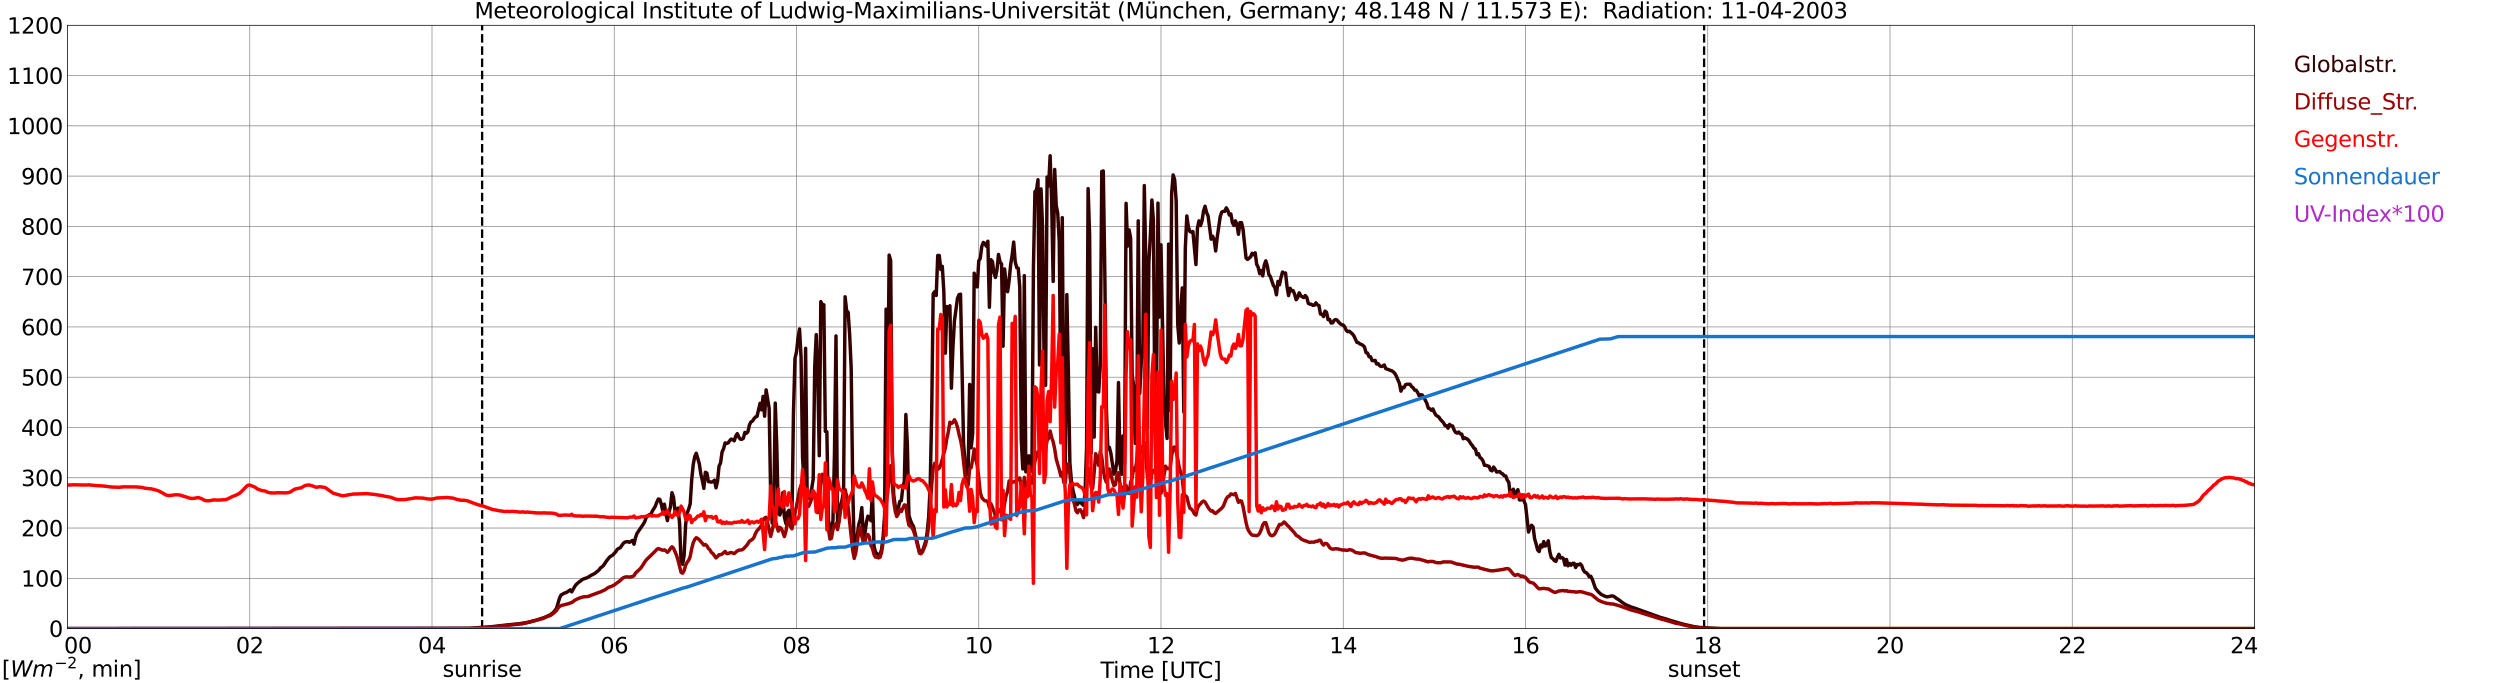 <?xml version="1.0" encoding="utf-8" standalone="no"?>
<!DOCTYPE svg PUBLIC "-//W3C//DTD SVG 1.1//EN"
  "http://www.w3.org/Graphics/SVG/1.1/DTD/svg11.dtd">
<svg xmlns:xlink="http://www.w3.org/1999/xlink" width="1085.4pt" height="296.64pt" viewBox="0 0 1085.4 296.64" xmlns="http://www.w3.org/2000/svg" version="1.1">
 <defs>
  <style type="text/css">*{stroke-linejoin: round; stroke-linecap: butt}</style>
 </defs>
 <g id="figure_1">
  <g id="patch_1">
   <path d="M 0 296.64 
L 1085.4 296.64 
L 1085.4 0 
L 0 0 
z
" style="fill: #ffffff"/>
  </g>
  <g id="axes_1">
   <g id="patch_2">
    <path d="M 29.306 272.909 
L 978.814 272.909 
L 978.814 10.976 
L 29.306 10.976 
z
" style="fill: #ffffff"/>
   </g>
   <g id="patch_3">
    <path d="M 978.814 272.909 
L 978.814 272.909 
L 978.814 10.976 
L 978.814 10.976 
z
" clip-path="url(#p3f01430346)" style="fill: #d3d3d3; opacity: 0.25; stroke: #d3d3d3; stroke-linejoin: miter"/>
   </g>
   <g id="matplotlib.axis_1">
    <g id="xtick_1">
     <g id="line2d_1">
      <path d="M 29.306 272.909 
L 29.306 10.976 
" clip-path="url(#p3f01430346)" style="fill: none; stroke: #808080; stroke-width: 0.3; stroke-linecap: square"/>
     </g>
     <g id="line2d_2"/>
     <g id="text_1">
      <!--    00 -->
      <g transform="translate(18.733 283.627) scale(0.095 -0.095)">
       <defs>
        <path id="DejaVuSans-20" transform="scale(0.016)"/>
        <path id="DejaVuSans-30" d="M 2034 4250 
Q 1547 4250 1301 3770 
Q 1056 3291 1056 2328 
Q 1056 1369 1301 889 
Q 1547 409 2034 409 
Q 2525 409 2770 889 
Q 3016 1369 3016 2328 
Q 3016 3291 2770 3770 
Q 2525 4250 2034 4250 
z
M 2034 4750 
Q 2819 4750 3233 4129 
Q 3647 3509 3647 2328 
Q 3647 1150 3233 529 
Q 2819 -91 2034 -91 
Q 1250 -91 836 529 
Q 422 1150 422 2328 
Q 422 3509 836 4129 
Q 1250 4750 2034 4750 
z
" transform="scale(0.016)"/>
       </defs>
       <use xlink:href="#DejaVuSans-20"/>
       <use xlink:href="#DejaVuSans-20" transform="translate(31.787 0)"/>
       <use xlink:href="#DejaVuSans-20" transform="translate(63.574 0)"/>
       <use xlink:href="#DejaVuSans-30" transform="translate(95.361 0)"/>
       <use xlink:href="#DejaVuSans-30" transform="translate(158.984 0)"/>
      </g>
     </g>
    </g>
    <g id="xtick_2">
     <g id="line2d_3">
      <path d="M 108.431 272.909 
L 108.431 10.976 
" clip-path="url(#p3f01430346)" style="fill: none; stroke: #808080; stroke-width: 0.3; stroke-linecap: square"/>
     </g>
     <g id="line2d_4"/>
     <g id="text_2">
      <!-- 02 -->
      <g transform="translate(102.387 283.627) scale(0.095 -0.095)">
       <defs>
        <path id="DejaVuSans-32" d="M 1228 531 
L 3431 531 
L 3431 0 
L 469 0 
L 469 531 
Q 828 903 1448 1529 
Q 2069 2156 2228 2338 
Q 2531 2678 2651 2914 
Q 2772 3150 2772 3378 
Q 2772 3750 2511 3984 
Q 2250 4219 1831 4219 
Q 1534 4219 1204 4116 
Q 875 4013 500 3803 
L 500 4441 
Q 881 4594 1212 4672 
Q 1544 4750 1819 4750 
Q 2544 4750 2975 4387 
Q 3406 4025 3406 3419 
Q 3406 3131 3298 2873 
Q 3191 2616 2906 2266 
Q 2828 2175 2409 1742 
Q 1991 1309 1228 531 
z
" transform="scale(0.016)"/>
       </defs>
       <use xlink:href="#DejaVuSans-30"/>
       <use xlink:href="#DejaVuSans-32" transform="translate(63.623 0)"/>
      </g>
     </g>
    </g>
    <g id="xtick_3">
     <g id="line2d_5">
      <path d="M 187.557 272.909 
L 187.557 10.976 
" clip-path="url(#p3f01430346)" style="fill: none; stroke: #808080; stroke-width: 0.3; stroke-linecap: square"/>
     </g>
     <g id="line2d_6"/>
     <g id="text_3">
      <!-- 04 -->
      <g transform="translate(181.513 283.627) scale(0.095 -0.095)">
       <defs>
        <path id="DejaVuSans-34" d="M 2419 4116 
L 825 1625 
L 2419 1625 
L 2419 4116 
z
M 2253 4666 
L 3047 4666 
L 3047 1625 
L 3713 1625 
L 3713 1100 
L 3047 1100 
L 3047 0 
L 2419 0 
L 2419 1100 
L 313 1100 
L 313 1709 
L 2253 4666 
z
" transform="scale(0.016)"/>
       </defs>
       <use xlink:href="#DejaVuSans-30"/>
       <use xlink:href="#DejaVuSans-34" transform="translate(63.623 0)"/>
      </g>
     </g>
    </g>
    <g id="xtick_4">
     <g id="line2d_7">
      <path d="M 266.683 272.909 
L 266.683 10.976 
" clip-path="url(#p3f01430346)" style="fill: none; stroke: #808080; stroke-width: 0.3; stroke-linecap: square"/>
     </g>
     <g id="line2d_8"/>
     <g id="text_4">
      <!-- 06 -->
      <g transform="translate(260.638 283.627) scale(0.095 -0.095)">
       <defs>
        <path id="DejaVuSans-36" d="M 2113 2584 
Q 1688 2584 1439 2293 
Q 1191 2003 1191 1497 
Q 1191 994 1439 701 
Q 1688 409 2113 409 
Q 2538 409 2786 701 
Q 3034 994 3034 1497 
Q 3034 2003 2786 2293 
Q 2538 2584 2113 2584 
z
M 3366 4563 
L 3366 3988 
Q 3128 4100 2886 4159 
Q 2644 4219 2406 4219 
Q 1781 4219 1451 3797 
Q 1122 3375 1075 2522 
Q 1259 2794 1537 2939 
Q 1816 3084 2150 3084 
Q 2853 3084 3261 2657 
Q 3669 2231 3669 1497 
Q 3669 778 3244 343 
Q 2819 -91 2113 -91 
Q 1303 -91 875 529 
Q 447 1150 447 2328 
Q 447 3434 972 4092 
Q 1497 4750 2381 4750 
Q 2619 4750 2861 4703 
Q 3103 4656 3366 4563 
z
" transform="scale(0.016)"/>
       </defs>
       <use xlink:href="#DejaVuSans-30"/>
       <use xlink:href="#DejaVuSans-36" transform="translate(63.623 0)"/>
      </g>
     </g>
    </g>
    <g id="xtick_5">
     <g id="line2d_9">
      <path d="M 345.808 272.909 
L 345.808 10.976 
" clip-path="url(#p3f01430346)" style="fill: none; stroke: #808080; stroke-width: 0.3; stroke-linecap: square"/>
     </g>
     <g id="line2d_10"/>
     <g id="text_5">
      <!-- 08 -->
      <g transform="translate(339.764 283.627) scale(0.095 -0.095)">
       <defs>
        <path id="DejaVuSans-38" d="M 2034 2216 
Q 1584 2216 1326 1975 
Q 1069 1734 1069 1313 
Q 1069 891 1326 650 
Q 1584 409 2034 409 
Q 2484 409 2743 651 
Q 3003 894 3003 1313 
Q 3003 1734 2745 1975 
Q 2488 2216 2034 2216 
z
M 1403 2484 
Q 997 2584 770 2862 
Q 544 3141 544 3541 
Q 544 4100 942 4425 
Q 1341 4750 2034 4750 
Q 2731 4750 3128 4425 
Q 3525 4100 3525 3541 
Q 3525 3141 3298 2862 
Q 3072 2584 2669 2484 
Q 3125 2378 3379 2068 
Q 3634 1759 3634 1313 
Q 3634 634 3220 271 
Q 2806 -91 2034 -91 
Q 1263 -91 848 271 
Q 434 634 434 1313 
Q 434 1759 690 2068 
Q 947 2378 1403 2484 
z
M 1172 3481 
Q 1172 3119 1398 2916 
Q 1625 2713 2034 2713 
Q 2441 2713 2670 2916 
Q 2900 3119 2900 3481 
Q 2900 3844 2670 4047 
Q 2441 4250 2034 4250 
Q 1625 4250 1398 4047 
Q 1172 3844 1172 3481 
z
" transform="scale(0.016)"/>
       </defs>
       <use xlink:href="#DejaVuSans-30"/>
       <use xlink:href="#DejaVuSans-38" transform="translate(63.623 0)"/>
      </g>
     </g>
    </g>
    <g id="xtick_6">
     <g id="line2d_11">
      <path d="M 424.934 272.909 
L 424.934 10.976 
" clip-path="url(#p3f01430346)" style="fill: none; stroke: #808080; stroke-width: 0.3; stroke-linecap: square"/>
     </g>
     <g id="line2d_12"/>
     <g id="text_6">
      <!-- 10 -->
      <g transform="translate(418.89 283.627) scale(0.095 -0.095)">
       <defs>
        <path id="DejaVuSans-31" d="M 794 531 
L 1825 531 
L 1825 4091 
L 703 3866 
L 703 4441 
L 1819 4666 
L 2450 4666 
L 2450 531 
L 3481 531 
L 3481 0 
L 794 0 
L 794 531 
z
" transform="scale(0.016)"/>
       </defs>
       <use xlink:href="#DejaVuSans-31"/>
       <use xlink:href="#DejaVuSans-30" transform="translate(63.623 0)"/>
      </g>
     </g>
    </g>
    <g id="xtick_7">
     <g id="line2d_13">
      <path d="M 504.06 272.909 
L 504.06 10.976 
" clip-path="url(#p3f01430346)" style="fill: none; stroke: #808080; stroke-width: 0.3; stroke-linecap: square"/>
     </g>
     <g id="line2d_14"/>
     <g id="text_7">
      <!-- 12 -->
      <g transform="translate(498.015 283.627) scale(0.095 -0.095)">
       <use xlink:href="#DejaVuSans-31"/>
       <use xlink:href="#DejaVuSans-32" transform="translate(63.623 0)"/>
      </g>
     </g>
    </g>
    <g id="xtick_8">
     <g id="line2d_15">
      <path d="M 583.185 272.909 
L 583.185 10.976 
" clip-path="url(#p3f01430346)" style="fill: none; stroke: #808080; stroke-width: 0.3; stroke-linecap: square"/>
     </g>
     <g id="line2d_16"/>
     <g id="text_8">
      <!-- 14 -->
      <g transform="translate(577.141 283.627) scale(0.095 -0.095)">
       <use xlink:href="#DejaVuSans-31"/>
       <use xlink:href="#DejaVuSans-34" transform="translate(63.623 0)"/>
      </g>
     </g>
    </g>
    <g id="xtick_9">
     <g id="line2d_17">
      <path d="M 662.311 272.909 
L 662.311 10.976 
" clip-path="url(#p3f01430346)" style="fill: none; stroke: #808080; stroke-width: 0.3; stroke-linecap: square"/>
     </g>
     <g id="line2d_18"/>
     <g id="text_9">
      <!-- 16 -->
      <g transform="translate(656.267 283.627) scale(0.095 -0.095)">
       <use xlink:href="#DejaVuSans-31"/>
       <use xlink:href="#DejaVuSans-36" transform="translate(63.623 0)"/>
      </g>
     </g>
    </g>
    <g id="xtick_10">
     <g id="line2d_19">
      <path d="M 741.437 272.909 
L 741.437 10.976 
" clip-path="url(#p3f01430346)" style="fill: none; stroke: #808080; stroke-width: 0.3; stroke-linecap: square"/>
     </g>
     <g id="line2d_20"/>
     <g id="text_10">
      <!-- 18 -->
      <g transform="translate(735.392 283.627) scale(0.095 -0.095)">
       <use xlink:href="#DejaVuSans-31"/>
       <use xlink:href="#DejaVuSans-38" transform="translate(63.623 0)"/>
      </g>
     </g>
    </g>
    <g id="xtick_11">
     <g id="line2d_21">
      <path d="M 820.562 272.909 
L 820.562 10.976 
" clip-path="url(#p3f01430346)" style="fill: none; stroke: #808080; stroke-width: 0.3; stroke-linecap: square"/>
     </g>
     <g id="line2d_22"/>
     <g id="text_11">
      <!-- 20 -->
      <g transform="translate(814.518 283.627) scale(0.095 -0.095)">
       <use xlink:href="#DejaVuSans-32"/>
       <use xlink:href="#DejaVuSans-30" transform="translate(63.623 0)"/>
      </g>
     </g>
    </g>
    <g id="xtick_12">
     <g id="line2d_23">
      <path d="M 899.688 272.909 
L 899.688 10.976 
" clip-path="url(#p3f01430346)" style="fill: none; stroke: #808080; stroke-width: 0.3; stroke-linecap: square"/>
     </g>
     <g id="line2d_24"/>
     <g id="text_12">
      <!-- 22 -->
      <g transform="translate(893.644 283.627) scale(0.095 -0.095)">
       <use xlink:href="#DejaVuSans-32"/>
       <use xlink:href="#DejaVuSans-32" transform="translate(63.623 0)"/>
      </g>
     </g>
    </g>
    <g id="xtick_13">
     <g id="line2d_25">
      <path d="M 978.814 272.909 
L 978.814 10.976 
" clip-path="url(#p3f01430346)" style="fill: none; stroke: #808080; stroke-width: 0.3; stroke-linecap: square"/>
     </g>
     <g id="line2d_26"/>
     <g id="text_13">
      <!-- 24    -->
      <g transform="translate(968.241 283.627) scale(0.095 -0.095)">
       <use xlink:href="#DejaVuSans-32"/>
       <use xlink:href="#DejaVuSans-34" transform="translate(63.623 0)"/>
       <use xlink:href="#DejaVuSans-20" transform="translate(127.246 0)"/>
       <use xlink:href="#DejaVuSans-20" transform="translate(159.033 0)"/>
       <use xlink:href="#DejaVuSans-20" transform="translate(190.82 0)"/>
      </g>
     </g>
    </g>
    <g id="text_14">
     <!-- Time [UTC] -->
     <g transform="translate(477.806 294.322) scale(0.095 -0.095)">
      <defs>
       <path id="DejaVuSans-54" d="M -19 4666 
L 3928 4666 
L 3928 4134 
L 2272 4134 
L 2272 0 
L 1638 0 
L 1638 4134 
L -19 4134 
L -19 4666 
z
" transform="scale(0.016)"/>
       <path id="DejaVuSans-69" d="M 603 3500 
L 1178 3500 
L 1178 0 
L 603 0 
L 603 3500 
z
M 603 4863 
L 1178 4863 
L 1178 4134 
L 603 4134 
L 603 4863 
z
" transform="scale(0.016)"/>
       <path id="DejaVuSans-6d" d="M 3328 2828 
Q 3544 3216 3844 3400 
Q 4144 3584 4550 3584 
Q 5097 3584 5394 3201 
Q 5691 2819 5691 2113 
L 5691 0 
L 5113 0 
L 5113 2094 
Q 5113 2597 4934 2840 
Q 4756 3084 4391 3084 
Q 3944 3084 3684 2787 
Q 3425 2491 3425 1978 
L 3425 0 
L 2847 0 
L 2847 2094 
Q 2847 2600 2669 2842 
Q 2491 3084 2119 3084 
Q 1678 3084 1418 2786 
Q 1159 2488 1159 1978 
L 1159 0 
L 581 0 
L 581 3500 
L 1159 3500 
L 1159 2956 
Q 1356 3278 1631 3431 
Q 1906 3584 2284 3584 
Q 2666 3584 2933 3390 
Q 3200 3197 3328 2828 
z
" transform="scale(0.016)"/>
       <path id="DejaVuSans-65" d="M 3597 1894 
L 3597 1613 
L 953 1613 
Q 991 1019 1311 708 
Q 1631 397 2203 397 
Q 2534 397 2845 478 
Q 3156 559 3463 722 
L 3463 178 
Q 3153 47 2828 -22 
Q 2503 -91 2169 -91 
Q 1331 -91 842 396 
Q 353 884 353 1716 
Q 353 2575 817 3079 
Q 1281 3584 2069 3584 
Q 2775 3584 3186 3129 
Q 3597 2675 3597 1894 
z
M 3022 2063 
Q 3016 2534 2758 2815 
Q 2500 3097 2075 3097 
Q 1594 3097 1305 2825 
Q 1016 2553 972 2059 
L 3022 2063 
z
" transform="scale(0.016)"/>
       <path id="DejaVuSans-5b" d="M 550 4863 
L 1875 4863 
L 1875 4416 
L 1125 4416 
L 1125 -397 
L 1875 -397 
L 1875 -844 
L 550 -844 
L 550 4863 
z
" transform="scale(0.016)"/>
       <path id="DejaVuSans-55" d="M 556 4666 
L 1191 4666 
L 1191 1831 
Q 1191 1081 1462 751 
Q 1734 422 2344 422 
Q 2950 422 3222 751 
Q 3494 1081 3494 1831 
L 3494 4666 
L 4128 4666 
L 4128 1753 
Q 4128 841 3676 375 
Q 3225 -91 2344 -91 
Q 1459 -91 1007 375 
Q 556 841 556 1753 
L 556 4666 
z
" transform="scale(0.016)"/>
       <path id="DejaVuSans-43" d="M 4122 4306 
L 4122 3641 
Q 3803 3938 3442 4084 
Q 3081 4231 2675 4231 
Q 1875 4231 1450 3742 
Q 1025 3253 1025 2328 
Q 1025 1406 1450 917 
Q 1875 428 2675 428 
Q 3081 428 3442 575 
Q 3803 722 4122 1019 
L 4122 359 
Q 3791 134 3420 21 
Q 3050 -91 2638 -91 
Q 1578 -91 968 557 
Q 359 1206 359 2328 
Q 359 3453 968 4101 
Q 1578 4750 2638 4750 
Q 3056 4750 3426 4639 
Q 3797 4528 4122 4306 
z
" transform="scale(0.016)"/>
       <path id="DejaVuSans-5d" d="M 1947 4863 
L 1947 -844 
L 622 -844 
L 622 -397 
L 1369 -397 
L 1369 4416 
L 622 4416 
L 622 4863 
L 1947 4863 
z
" transform="scale(0.016)"/>
      </defs>
      <use xlink:href="#DejaVuSans-54"/>
      <use xlink:href="#DejaVuSans-69" transform="translate(57.959 0)"/>
      <use xlink:href="#DejaVuSans-6d" transform="translate(85.742 0)"/>
      <use xlink:href="#DejaVuSans-65" transform="translate(183.154 0)"/>
      <use xlink:href="#DejaVuSans-20" transform="translate(244.678 0)"/>
      <use xlink:href="#DejaVuSans-5b" transform="translate(276.465 0)"/>
      <use xlink:href="#DejaVuSans-55" transform="translate(315.479 0)"/>
      <use xlink:href="#DejaVuSans-54" transform="translate(388.672 0)"/>
      <use xlink:href="#DejaVuSans-43" transform="translate(443.881 0)"/>
      <use xlink:href="#DejaVuSans-5d" transform="translate(513.705 0)"/>
     </g>
    </g>
   </g>
   <g id="matplotlib.axis_2">
    <g id="ytick_1">
     <g id="line2d_27">
      <path d="M 29.306 272.909 
L 978.814 272.909 
" clip-path="url(#p3f01430346)" style="fill: none; stroke: #808080; stroke-width: 0.3; stroke-linecap: square"/>
     </g>
     <g id="line2d_28"/>
     <g id="text_15">
      <!-- 0 -->
      <g transform="translate(21.261 276.518) scale(0.095 -0.095)">
       <use xlink:href="#DejaVuSans-30"/>
      </g>
     </g>
    </g>
    <g id="ytick_2">
     <g id="line2d_29">
      <path d="M 29.306 251.081 
L 978.814 251.081 
" clip-path="url(#p3f01430346)" style="fill: none; stroke: #808080; stroke-width: 0.3; stroke-linecap: square"/>
     </g>
     <g id="line2d_30"/>
     <g id="text_16">
      <!-- 100 -->
      <g transform="translate(9.173 254.69) scale(0.095 -0.095)">
       <use xlink:href="#DejaVuSans-31"/>
       <use xlink:href="#DejaVuSans-30" transform="translate(63.623 0)"/>
       <use xlink:href="#DejaVuSans-30" transform="translate(127.246 0)"/>
      </g>
     </g>
    </g>
    <g id="ytick_3">
     <g id="line2d_31">
      <path d="M 29.306 229.253 
L 978.814 229.253 
" clip-path="url(#p3f01430346)" style="fill: none; stroke: #808080; stroke-width: 0.3; stroke-linecap: square"/>
     </g>
     <g id="line2d_32"/>
     <g id="text_17">
      <!-- 200 -->
      <g transform="translate(9.173 232.863) scale(0.095 -0.095)">
       <use xlink:href="#DejaVuSans-32"/>
       <use xlink:href="#DejaVuSans-30" transform="translate(63.623 0)"/>
       <use xlink:href="#DejaVuSans-30" transform="translate(127.246 0)"/>
      </g>
     </g>
    </g>
    <g id="ytick_4">
     <g id="line2d_33">
      <path d="M 29.306 207.426 
L 978.814 207.426 
" clip-path="url(#p3f01430346)" style="fill: none; stroke: #808080; stroke-width: 0.3; stroke-linecap: square"/>
     </g>
     <g id="line2d_34"/>
     <g id="text_18">
      <!-- 300 -->
      <g transform="translate(9.173 211.035) scale(0.095 -0.095)">
       <defs>
        <path id="DejaVuSans-33" d="M 2597 2516 
Q 3050 2419 3304 2112 
Q 3559 1806 3559 1356 
Q 3559 666 3084 287 
Q 2609 -91 1734 -91 
Q 1441 -91 1130 -33 
Q 819 25 488 141 
L 488 750 
Q 750 597 1062 519 
Q 1375 441 1716 441 
Q 2309 441 2620 675 
Q 2931 909 2931 1356 
Q 2931 1769 2642 2001 
Q 2353 2234 1838 2234 
L 1294 2234 
L 1294 2753 
L 1863 2753 
Q 2328 2753 2575 2939 
Q 2822 3125 2822 3475 
Q 2822 3834 2567 4026 
Q 2313 4219 1838 4219 
Q 1578 4219 1281 4162 
Q 984 4106 628 3988 
L 628 4550 
Q 988 4650 1302 4700 
Q 1616 4750 1894 4750 
Q 2613 4750 3031 4423 
Q 3450 4097 3450 3541 
Q 3450 3153 3228 2886 
Q 3006 2619 2597 2516 
z
" transform="scale(0.016)"/>
       </defs>
       <use xlink:href="#DejaVuSans-33"/>
       <use xlink:href="#DejaVuSans-30" transform="translate(63.623 0)"/>
       <use xlink:href="#DejaVuSans-30" transform="translate(127.246 0)"/>
      </g>
     </g>
    </g>
    <g id="ytick_5">
     <g id="line2d_35">
      <path d="M 29.306 185.598 
L 978.814 185.598 
" clip-path="url(#p3f01430346)" style="fill: none; stroke: #808080; stroke-width: 0.3; stroke-linecap: square"/>
     </g>
     <g id="line2d_36"/>
     <g id="text_19">
      <!-- 400 -->
      <g transform="translate(9.173 189.207) scale(0.095 -0.095)">
       <use xlink:href="#DejaVuSans-34"/>
       <use xlink:href="#DejaVuSans-30" transform="translate(63.623 0)"/>
       <use xlink:href="#DejaVuSans-30" transform="translate(127.246 0)"/>
      </g>
     </g>
    </g>
    <g id="ytick_6">
     <g id="line2d_37">
      <path d="M 29.306 163.77 
L 978.814 163.77 
" clip-path="url(#p3f01430346)" style="fill: none; stroke: #808080; stroke-width: 0.3; stroke-linecap: square"/>
     </g>
     <g id="line2d_38"/>
     <g id="text_20">
      <!-- 500 -->
      <g transform="translate(9.173 167.379) scale(0.095 -0.095)">
       <defs>
        <path id="DejaVuSans-35" d="M 691 4666 
L 3169 4666 
L 3169 4134 
L 1269 4134 
L 1269 2991 
Q 1406 3038 1543 3061 
Q 1681 3084 1819 3084 
Q 2600 3084 3056 2656 
Q 3513 2228 3513 1497 
Q 3513 744 3044 326 
Q 2575 -91 1722 -91 
Q 1428 -91 1123 -41 
Q 819 9 494 109 
L 494 744 
Q 775 591 1075 516 
Q 1375 441 1709 441 
Q 2250 441 2565 725 
Q 2881 1009 2881 1497 
Q 2881 1984 2565 2268 
Q 2250 2553 1709 2553 
Q 1456 2553 1204 2497 
Q 953 2441 691 2322 
L 691 4666 
z
" transform="scale(0.016)"/>
       </defs>
       <use xlink:href="#DejaVuSans-35"/>
       <use xlink:href="#DejaVuSans-30" transform="translate(63.623 0)"/>
       <use xlink:href="#DejaVuSans-30" transform="translate(127.246 0)"/>
      </g>
     </g>
    </g>
    <g id="ytick_7">
     <g id="line2d_39">
      <path d="M 29.306 141.942 
L 978.814 141.942 
" clip-path="url(#p3f01430346)" style="fill: none; stroke: #808080; stroke-width: 0.3; stroke-linecap: square"/>
     </g>
     <g id="line2d_40"/>
     <g id="text_21">
      <!-- 600 -->
      <g transform="translate(9.173 145.551) scale(0.095 -0.095)">
       <use xlink:href="#DejaVuSans-36"/>
       <use xlink:href="#DejaVuSans-30" transform="translate(63.623 0)"/>
       <use xlink:href="#DejaVuSans-30" transform="translate(127.246 0)"/>
      </g>
     </g>
    </g>
    <g id="ytick_8">
     <g id="line2d_41">
      <path d="M 29.306 120.114 
L 978.814 120.114 
" clip-path="url(#p3f01430346)" style="fill: none; stroke: #808080; stroke-width: 0.3; stroke-linecap: square"/>
     </g>
     <g id="line2d_42"/>
     <g id="text_22">
      <!-- 700 -->
      <g transform="translate(9.173 123.724) scale(0.095 -0.095)">
       <defs>
        <path id="DejaVuSans-37" d="M 525 4666 
L 3525 4666 
L 3525 4397 
L 1831 0 
L 1172 0 
L 2766 4134 
L 525 4134 
L 525 4666 
z
" transform="scale(0.016)"/>
       </defs>
       <use xlink:href="#DejaVuSans-37"/>
       <use xlink:href="#DejaVuSans-30" transform="translate(63.623 0)"/>
       <use xlink:href="#DejaVuSans-30" transform="translate(127.246 0)"/>
      </g>
     </g>
    </g>
    <g id="ytick_9">
     <g id="line2d_43">
      <path d="M 29.306 98.287 
L 978.814 98.287 
" clip-path="url(#p3f01430346)" style="fill: none; stroke: #808080; stroke-width: 0.3; stroke-linecap: square"/>
     </g>
     <g id="line2d_44"/>
     <g id="text_23">
      <!-- 800 -->
      <g transform="translate(9.173 101.896) scale(0.095 -0.095)">
       <use xlink:href="#DejaVuSans-38"/>
       <use xlink:href="#DejaVuSans-30" transform="translate(63.623 0)"/>
       <use xlink:href="#DejaVuSans-30" transform="translate(127.246 0)"/>
      </g>
     </g>
    </g>
    <g id="ytick_10">
     <g id="line2d_45">
      <path d="M 29.306 76.459 
L 978.814 76.459 
" clip-path="url(#p3f01430346)" style="fill: none; stroke: #808080; stroke-width: 0.3; stroke-linecap: square"/>
     </g>
     <g id="line2d_46"/>
     <g id="text_24">
      <!-- 900 -->
      <g transform="translate(9.173 80.068) scale(0.095 -0.095)">
       <defs>
        <path id="DejaVuSans-39" d="M 703 97 
L 703 672 
Q 941 559 1184 500 
Q 1428 441 1663 441 
Q 2288 441 2617 861 
Q 2947 1281 2994 2138 
Q 2813 1869 2534 1725 
Q 2256 1581 1919 1581 
Q 1219 1581 811 2004 
Q 403 2428 403 3163 
Q 403 3881 828 4315 
Q 1253 4750 1959 4750 
Q 2769 4750 3195 4129 
Q 3622 3509 3622 2328 
Q 3622 1225 3098 567 
Q 2575 -91 1691 -91 
Q 1453 -91 1209 -44 
Q 966 3 703 97 
z
M 1959 2075 
Q 2384 2075 2632 2365 
Q 2881 2656 2881 3163 
Q 2881 3666 2632 3958 
Q 2384 4250 1959 4250 
Q 1534 4250 1286 3958 
Q 1038 3666 1038 3163 
Q 1038 2656 1286 2365 
Q 1534 2075 1959 2075 
z
" transform="scale(0.016)"/>
       </defs>
       <use xlink:href="#DejaVuSans-39"/>
       <use xlink:href="#DejaVuSans-30" transform="translate(63.623 0)"/>
       <use xlink:href="#DejaVuSans-30" transform="translate(127.246 0)"/>
      </g>
     </g>
    </g>
    <g id="ytick_11">
     <g id="line2d_47">
      <path d="M 29.306 54.631 
L 978.814 54.631 
" clip-path="url(#p3f01430346)" style="fill: none; stroke: #808080; stroke-width: 0.3; stroke-linecap: square"/>
     </g>
     <g id="line2d_48"/>
     <g id="text_25">
      <!-- 1000 -->
      <g transform="translate(3.128 58.24) scale(0.095 -0.095)">
       <use xlink:href="#DejaVuSans-31"/>
       <use xlink:href="#DejaVuSans-30" transform="translate(63.623 0)"/>
       <use xlink:href="#DejaVuSans-30" transform="translate(127.246 0)"/>
       <use xlink:href="#DejaVuSans-30" transform="translate(190.869 0)"/>
      </g>
     </g>
    </g>
    <g id="ytick_12">
     <g id="line2d_49">
      <path d="M 29.306 32.803 
L 978.814 32.803 
" clip-path="url(#p3f01430346)" style="fill: none; stroke: #808080; stroke-width: 0.3; stroke-linecap: square"/>
     </g>
     <g id="line2d_50"/>
     <g id="text_26">
      <!-- 1100 -->
      <g transform="translate(3.128 36.413) scale(0.095 -0.095)">
       <use xlink:href="#DejaVuSans-31"/>
       <use xlink:href="#DejaVuSans-31" transform="translate(63.623 0)"/>
       <use xlink:href="#DejaVuSans-30" transform="translate(127.246 0)"/>
       <use xlink:href="#DejaVuSans-30" transform="translate(190.869 0)"/>
      </g>
     </g>
    </g>
    <g id="ytick_13">
     <g id="line2d_51">
      <path d="M 29.306 10.976 
L 978.814 10.976 
" clip-path="url(#p3f01430346)" style="fill: none; stroke: #808080; stroke-width: 0.3; stroke-linecap: square"/>
     </g>
     <g id="line2d_52"/>
     <g id="text_27">
      <!-- 1200 -->
      <g transform="translate(3.128 14.585) scale(0.095 -0.095)">
       <use xlink:href="#DejaVuSans-31"/>
       <use xlink:href="#DejaVuSans-32" transform="translate(63.623 0)"/>
       <use xlink:href="#DejaVuSans-30" transform="translate(127.246 0)"/>
       <use xlink:href="#DejaVuSans-30" transform="translate(190.869 0)"/>
      </g>
     </g>
    </g>
   </g>
   <g id="line2d_53">
    <path d="M 209.317 272.909 
L 209.317 10.976 
" clip-path="url(#p3f01430346)" style="fill: none; stroke-dasharray: 3.7,1.6; stroke-dashoffset: 0; stroke: #000000"/>
   </g>
   <g id="line2d_54">
    <path d="M 739.854 272.909 
L 739.854 10.976 
" clip-path="url(#p3f01430346)" style="fill: none; stroke-dasharray: 3.7,1.6; stroke-dashoffset: 0; stroke: #000000"/>
   </g>
   <g id="line2d_55">
    <path d="M 29.306 272.909 
L 203.382 272.804 
L 213.273 272.108 
L 221.186 271.206 
L 224.482 270.92 
L 226.461 270.634 
L 228.439 270.305 
L 230.417 269.897 
L 231.076 269.65 
L 232.395 269.364 
L 236.351 268.094 
L 237.67 267.48 
L 238.989 266.867 
L 240.308 265.841 
L 241.626 264.121 
L 242.945 259.618 
L 243.604 258.306 
L 244.923 257.57 
L 246.242 257.038 
L 247.561 256.095 
L 248.22 256.955 
L 249.539 254.622 
L 250.198 253.72 
L 251.517 252.574 
L 252.176 252.164 
L 252.836 251.59 
L 254.155 251.057 
L 254.814 250.893 
L 256.792 249.706 
L 258.111 249.051 
L 260.089 247.453 
L 260.748 246.512 
L 261.408 246.102 
L 262.067 245.406 
L 263.386 243.441 
L 264.705 241.802 
L 266.023 240.984 
L 267.342 239.549 
L 268.002 238.486 
L 269.32 237.749 
L 270.639 235.865 
L 271.298 235.374 
L 271.958 235.21 
L 272.617 235.169 
L 273.277 235.455 
L 274.595 234.636 
L 275.255 236.273 
L 275.914 233.407 
L 276.573 231.565 
L 279.211 227.675 
L 279.87 226.568 
L 280.53 224.765 
L 281.189 223.988 
L 281.849 223.456 
L 282.508 223.414 
L 283.167 221.982 
L 284.486 219.852 
L 285.145 218.091 
L 285.805 216.659 
L 286.464 216.822 
L 287.124 218.951 
L 287.783 222.105 
L 288.442 218.911 
L 289.102 222.965 
L 289.761 226.036 
L 290.42 222.474 
L 291.08 220.057 
L 291.739 213.915 
L 292.399 215.838 
L 293.058 221.819 
L 293.717 221.286 
L 294.377 220.59 
L 295.036 227.101 
L 295.696 243.85 
L 296.355 244.998 
L 297.014 241.189 
L 297.674 227.714 
L 298.333 222.801 
L 298.992 220.998 
L 299.652 218.787 
L 300.311 208.303 
L 300.971 201.711 
L 301.63 198.271 
L 302.289 196.795 
L 303.608 201.342 
L 304.267 205.764 
L 304.927 208.591 
L 305.586 212.031 
L 306.246 205.027 
L 306.905 205.396 
L 307.564 209.082 
L 308.883 209.327 
L 309.543 209.122 
L 310.202 208.467 
L 310.861 211.785 
L 311.521 208.999 
L 312.18 202.407 
L 312.839 200.973 
L 313.499 196.224 
L 314.158 194.789 
L 314.818 192.29 
L 315.477 192.537 
L 316.136 192.29 
L 316.796 191.349 
L 317.455 190.653 
L 318.114 190.817 
L 318.774 191.391 
L 319.433 189.302 
L 320.093 188.278 
L 320.752 189.752 
L 321.411 190.653 
L 322.071 190.734 
L 322.73 190.284 
L 323.39 187.746 
L 324.049 188.154 
L 324.708 187.46 
L 325.368 184.511 
L 326.027 183.199 
L 326.686 182.83 
L 327.346 181.806 
L 328.005 181.029 
L 328.665 180.783 
L 329.983 175.09 
L 330.643 177.958 
L 331.302 172.102 
L 331.961 180.702 
L 332.621 169.275 
L 333.94 177.262 
L 334.599 215.305 
L 335.258 227.06 
L 335.918 223.087 
L 336.577 175.009 
L 337.236 193.314 
L 337.896 222.801 
L 338.555 223.578 
L 339.215 221.736 
L 339.874 213.915 
L 340.533 224.399 
L 341.193 227.306 
L 341.852 222.596 
L 342.512 221.531 
L 343.171 226.2 
L 343.83 225.503 
L 344.49 179.104 
L 345.149 155.639 
L 345.808 152.771 
L 346.468 146.915 
L 347.127 142.82 
L 347.787 155.107 
L 348.446 198.638 
L 349.105 210.433 
L 349.765 151.215 
L 350.424 214.978 
L 351.083 216.412 
L 351.743 214.57 
L 352.402 212.112 
L 353.062 207.976 
L 353.721 159.282 
L 354.38 145.278 
L 355.04 163.543 
L 355.699 197.861 
L 356.359 130.943 
L 357.018 132.214 
L 357.677 132.336 
L 358.337 187.294 
L 358.996 187.46 
L 359.655 225.503 
L 360.315 231.154 
L 361.634 226.119 
L 362.293 196.837 
L 362.952 145.852 
L 363.612 226.568 
L 364.271 223.783 
L 364.93 219.402 
L 365.59 217.025 
L 366.249 213.094 
L 366.909 128.854 
L 367.568 134.874 
L 368.227 135.571 
L 368.887 145.4 
L 369.546 159.898 
L 370.206 210.761 
L 370.865 238.814 
L 371.524 237.299 
L 372.843 227.675 
L 373.502 225.503 
L 374.162 220.385 
L 374.821 232.875 
L 375.481 231.809 
L 376.14 226.896 
L 376.799 224.111 
L 377.459 224.89 
L 378.118 226.077 
L 378.777 213.587 
L 379.437 237.094 
L 380.096 239.674 
L 380.756 240.37 
L 381.415 240.82 
L 382.074 240.778 
L 382.734 238.567 
L 383.393 233.202 
L 384.053 223.947 
L 384.712 134.22 
L 385.371 180.047 
L 386.031 110.755 
L 386.69 113.13 
L 387.349 194.503 
L 388.009 214.733 
L 388.668 219.73 
L 389.328 222.105 
L 389.987 220.59 
L 390.646 217.722 
L 391.306 217.394 
L 391.965 211.743 
L 392.624 208.958 
L 393.284 179.964 
L 393.943 192.986 
L 394.603 223.661 
L 395.262 225.872 
L 395.921 227.387 
L 396.581 228.494 
L 399.218 239.674 
L 399.878 239.879 
L 400.537 239.058 
L 401.196 237.258 
L 401.856 235.127 
L 402.515 231.36 
L 403.175 224.562 
L 403.834 211.499 
L 404.493 180.005 
L 405.153 127.545 
L 405.812 126.604 
L 406.471 128.282 
L 407.131 110.918 
L 407.79 110.918 
L 408.45 117.019 
L 409.109 115.627 
L 409.768 126.521 
L 410.428 153.345 
L 411.087 133.074 
L 411.746 136.514 
L 412.406 132.746 
L 413.065 168.539 
L 413.725 150.765 
L 414.384 139.299 
L 415.703 129.511 
L 416.362 127.955 
L 417.022 127.708 
L 418.34 192.618 
L 419 200.727 
L 419.659 205.928 
L 420.318 205.354 
L 420.978 166.9 
L 421.637 194.421 
L 422.297 188.195 
L 422.956 118.617 
L 423.615 122.548 
L 424.275 124.556 
L 424.934 113.293 
L 425.593 112.147 
L 426.253 106.987 
L 426.912 105.267 
L 427.572 105.717 
L 428.231 106.904 
L 428.89 104.735 
L 429.55 133.401 
L 430.209 112.761 
L 430.869 113.498 
L 431.528 118.412 
L 432.187 120.459 
L 432.847 117.144 
L 433.506 110.467 
L 434.165 113.743 
L 434.825 114.564 
L 435.484 150.315 
L 436.144 116.775 
L 436.803 122.795 
L 437.462 126.643 
L 438.122 121.81 
L 438.781 114.972 
L 439.44 110.713 
L 440.1 105.104 
L 440.759 113.621 
L 441.419 116.242 
L 442.078 116.447 
L 442.737 124.637 
L 443.397 191.063 
L 444.056 203.595 
L 444.716 119.682 
L 445.375 204.863 
L 446.034 204.658 
L 446.694 197.902 
L 447.353 201.833 
L 448.012 204.536 
L 448.672 116.323 
L 449.331 83.193 
L 449.991 82.579 
L 450.65 78.033 
L 451.309 158.464 
L 451.969 82.005 
L 452.628 98.673 
L 453.287 155.393 
L 453.947 167.31 
L 454.606 76.887 
L 455.266 80.776 
L 455.925 67.632 
L 456.584 87.288 
L 457.244 122.179 
L 457.903 73.569 
L 458.563 89.171 
L 459.222 92.531 
L 459.881 104.898 
L 460.541 171.528 
L 461.2 94.495 
L 461.859 189.546 
L 462.519 201.218 
L 463.178 127.914 
L 463.838 161.618 
L 464.497 201.015 
L 465.156 208.672 
L 465.816 212.85 
L 467.134 218.296 
L 467.794 219.075 
L 468.453 217.846 
L 469.113 218.01 
L 469.772 218.828 
L 470.431 219.402 
L 471.091 213.954 
L 471.75 193.929 
L 472.409 81.883 
L 473.069 102.113 
L 473.728 196.673 
L 474.388 151.42 
L 475.047 189.793 
L 475.706 142.084 
L 476.366 169.891 
L 477.025 170.218 
L 477.685 158.71 
L 478.344 74.429 
L 479.003 74.224 
L 479.663 118.331 
L 480.322 176.729 
L 480.981 194.912 
L 481.641 194.215 
L 482.3 196.837 
L 483.619 205.847 
L 484.278 204.658 
L 484.938 200.072 
L 485.597 166.082 
L 486.256 201.384 
L 486.916 205.928 
L 487.575 189.219 
L 488.235 201.301 
L 488.894 88.272 
L 489.553 106.863 
L 490.213 99.819 
L 490.872 103.384 
L 491.532 162.559 
L 492.191 167.76 
L 492.85 192.495 
L 493.51 190.12 
L 494.169 95.888 
L 494.828 170.79 
L 495.488 157.645 
L 496.147 154.083 
L 496.807 80.571 
L 497.466 113.826 
L 498.125 185.903 
L 498.785 113.867 
L 499.444 102.277 
L 500.103 86.838 
L 500.763 95.849 
L 501.422 182.38 
L 502.082 175.786 
L 502.741 88.189 
L 503.4 137.66 
L 504.06 106.291 
L 505.379 175.173 
L 506.038 183.609 
L 506.697 190.367 
L 507.357 106.003 
L 508.016 178.203 
L 508.675 83.931 
L 509.335 75.944 
L 509.994 78.074 
L 510.654 87.371 
L 511.313 140.731 
L 511.972 148.923 
L 512.632 134.22 
L 513.291 125.006 
L 513.95 178.899 
L 514.61 107.928 
L 515.269 93.76 
L 515.929 98.429 
L 516.588 100.476 
L 517.247 100.803 
L 517.907 100.515 
L 519.226 114.85 
L 519.885 99 
L 520.544 95.888 
L 521.204 97.935 
L 521.863 95.888 
L 522.522 91.671 
L 523.182 89.54 
L 523.841 92.245 
L 524.501 93.76 
L 525.819 103.833 
L 526.479 102.563 
L 527.138 104.119 
L 527.797 108.952 
L 528.457 103.095 
L 529.776 94.004 
L 530.435 92.079 
L 531.094 91.751 
L 531.754 91.751 
L 532.413 90.237 
L 533.073 91.385 
L 533.732 93.349 
L 534.391 92.9 
L 535.051 96.667 
L 535.71 97.896 
L 536.369 95.888 
L 537.029 97.444 
L 537.688 101.703 
L 538.348 96.667 
L 539.007 96.667 
L 539.666 99.492 
L 540.985 112.023 
L 541.644 112.638 
L 542.963 111.532 
L 543.623 109.975 
L 544.282 110.591 
L 544.941 109.772 
L 545.601 114.767 
L 546.26 116.037 
L 546.919 118.822 
L 547.579 117.43 
L 548.238 119.763 
L 548.898 115.055 
L 549.557 113.252 
L 550.216 115.424 
L 550.876 119.191 
L 551.535 120.051 
L 552.854 123.941 
L 553.513 124.801 
L 554.173 127.994 
L 554.832 122.179 
L 555.491 123.655 
L 556.151 120.542 
L 556.81 118.126 
L 557.47 118.576 
L 558.129 118.536 
L 558.788 124.473 
L 559.448 128.324 
L 560.107 125.17 
L 560.766 126.274 
L 561.426 126.194 
L 562.085 127.791 
L 562.745 130.125 
L 563.404 129.184 
L 564.063 127.134 
L 564.723 128.324 
L 565.382 128.854 
L 566.042 129.184 
L 566.701 128.324 
L 567.36 129.142 
L 568.02 131.722 
L 568.679 132.05 
L 569.338 132.091 
L 569.998 132.582 
L 570.657 132.5 
L 571.317 131.476 
L 571.976 132.377 
L 572.635 132.663 
L 573.295 136.35 
L 573.954 136.431 
L 574.613 137.454 
L 575.273 135.08 
L 575.932 135.612 
L 576.592 138.766 
L 577.251 138.683 
L 577.91 140.24 
L 578.57 140.159 
L 579.229 139.052 
L 579.889 138.725 
L 580.548 139.011 
L 581.207 139.871 
L 581.867 140.528 
L 582.526 140.977 
L 583.185 141.141 
L 583.845 141.96 
L 584.504 143.475 
L 585.164 144.007 
L 585.823 143.804 
L 587.142 144.95 
L 587.801 145.81 
L 589.12 148.635 
L 589.779 148.798 
L 590.439 149.331 
L 591.098 149.578 
L 591.757 149.946 
L 592.417 150.724 
L 593.076 153.098 
L 593.736 153.304 
L 594.395 154.86 
L 595.054 154.901 
L 595.714 156.538 
L 596.373 156.58 
L 597.032 156.458 
L 597.692 158.055 
L 598.351 157.892 
L 599.011 158.791 
L 599.67 159.119 
L 600.329 158.955 
L 600.989 158.464 
L 601.648 160.061 
L 602.307 160.267 
L 603.626 160.799 
L 604.286 161.002 
L 604.945 161.496 
L 605.604 162.15 
L 606.264 163.379 
L 607.582 166.492 
L 608.242 169.808 
L 608.901 168.17 
L 609.561 168.334 
L 610.22 167.022 
L 610.879 166.819 
L 612.198 166.819 
L 612.858 167.843 
L 613.517 168.334 
L 614.176 169.358 
L 614.836 169.439 
L 615.495 170.423 
L 616.154 171.855 
L 616.814 171.405 
L 617.473 171.486 
L 618.133 172.429 
L 619.451 175.051 
L 620.111 177.179 
L 620.77 177.467 
L 621.429 178.122 
L 622.089 177.548 
L 622.748 179.063 
L 623.408 180.211 
L 624.726 181.11 
L 625.386 182.134 
L 626.705 183.526 
L 627.364 184.755 
L 628.023 184.797 
L 628.683 185.903 
L 629.342 184.264 
L 630.001 184.838 
L 630.661 184.96 
L 631.32 186.68 
L 631.98 187.746 
L 632.639 188.032 
L 633.298 187.582 
L 633.958 188.32 
L 634.617 188.483 
L 635.276 190.489 
L 635.936 190.079 
L 637.255 190.775 
L 637.914 191.555 
L 638.573 192.659 
L 639.233 193.438 
L 639.892 194.543 
L 640.552 194.953 
L 641.211 197.411 
L 641.87 196.959 
L 642.53 198.598 
L 643.189 199.089 
L 643.848 200.113 
L 644.508 202.038 
L 645.167 202.038 
L 646.486 202.488 
L 647.145 204.127 
L 647.805 204.413 
L 648.464 202.774 
L 649.123 203.717 
L 649.783 204.946 
L 651.102 204.741 
L 651.761 205.437 
L 652.42 205.764 
L 653.08 206.541 
L 653.739 206.666 
L 654.399 208.467 
L 655.058 209.368 
L 655.717 215.347 
L 656.377 213.258 
L 657.036 212.398 
L 657.695 215.142 
L 658.355 213.546 
L 659.014 212.603 
L 659.674 217.025 
L 660.333 217.067 
L 660.992 214.897 
L 661.652 217.519 
L 662.311 219.075 
L 663.63 230.991 
L 664.289 229.066 
L 664.949 228.042 
L 665.608 228.78 
L 666.267 233.94 
L 666.927 236.151 
L 667.586 238.772 
L 668.246 239.469 
L 668.905 236.603 
L 669.564 237.463 
L 670.224 235.127 
L 670.883 237.094 
L 671.542 236.52 
L 672.202 234.8 
L 672.861 239.469 
L 673.521 242.129 
L 674.18 242.54 
L 674.839 243.4 
L 675.499 243.727 
L 676.158 241.966 
L 676.817 240.656 
L 677.477 242.254 
L 678.136 242.049 
L 678.796 242.54 
L 679.455 245.325 
L 680.114 242.909 
L 680.774 245.652 
L 681.433 244.629 
L 682.092 245.406 
L 682.752 244.587 
L 683.411 244.546 
L 684.071 246.39 
L 684.73 245.078 
L 685.389 245.242 
L 686.049 244.792 
L 686.708 245.53 
L 687.368 247.373 
L 688.027 248.355 
L 688.686 248.643 
L 689.346 249.298 
L 690.005 250.444 
L 690.664 250.197 
L 691.324 251.55 
L 692.643 255.357 
L 693.961 256.996 
L 695.28 258.142 
L 697.258 259.044 
L 697.918 259.127 
L 699.896 258.716 
L 700.555 258.88 
L 701.215 259.29 
L 701.874 259.862 
L 702.533 260.19 
L 704.511 261.707 
L 705.83 262.525 
L 707.808 263.385 
L 708.468 263.671 
L 709.127 263.835 
L 710.446 264.287 
L 720.996 268.094 
L 722.974 268.626 
L 724.952 269.281 
L 730.227 270.837 
L 731.546 271.165 
L 735.502 272.066 
L 737.48 272.354 
L 739.459 272.518 
L 747.371 272.909 
L 978.154 272.909 
L 978.154 272.909 
" clip-path="url(#p3f01430346)" style="fill: none; stroke: #330000; stroke-width: 1.5; stroke-linecap: square"/>
   </g>
   <g id="line2d_56">
    <path d="M 29.306 272.909 
L 206.02 272.826 
L 213.932 272.239 
L 221.186 271.401 
L 222.504 271.232 
L 225.801 270.896 
L 226.461 270.896 
L 229.098 270.309 
L 235.692 268.545 
L 237.011 267.915 
L 238.989 267.201 
L 240.308 266.278 
L 241.626 265.018 
L 242.286 263.97 
L 242.945 263.298 
L 243.604 262.92 
L 244.923 262.584 
L 246.901 262.08 
L 247.561 261.788 
L 248.22 261.619 
L 249.539 260.611 
L 250.858 259.941 
L 252.176 259.437 
L 253.495 259.101 
L 255.473 258.974 
L 256.133 258.638 
L 258.111 257.924 
L 259.43 257.422 
L 260.748 256.959 
L 262.726 256.036 
L 264.045 255.113 
L 264.705 254.818 
L 265.364 254.65 
L 266.683 253.98 
L 269.32 252.007 
L 269.98 251.334 
L 270.639 250.83 
L 271.298 250.579 
L 271.958 250.452 
L 272.617 250.452 
L 273.277 250.579 
L 274.595 250.284 
L 275.255 249.95 
L 275.914 248.815 
L 277.892 246.969 
L 278.552 246.172 
L 279.87 244.072 
L 280.53 243.149 
L 284.486 239.288 
L 285.145 238.532 
L 285.805 238.155 
L 287.783 238.91 
L 288.442 238.7 
L 289.102 239.161 
L 289.761 239.792 
L 290.42 239.119 
L 291.08 238.113 
L 291.739 237.399 
L 292.399 237.987 
L 293.717 241.093 
L 294.377 243.234 
L 295.696 248.481 
L 296.355 248.859 
L 297.014 247.724 
L 297.674 245.373 
L 298.333 244.116 
L 298.992 243.275 
L 299.652 241.597 
L 300.311 238.155 
L 300.971 235.636 
L 301.63 234.208 
L 302.289 233.453 
L 302.949 233.789 
L 303.608 234.335 
L 305.586 236.686 
L 306.246 236.391 
L 306.905 236.978 
L 307.564 238.113 
L 308.224 238.742 
L 308.883 239.875 
L 309.543 240.379 
L 310.861 242.226 
L 311.521 241.638 
L 312.18 240.842 
L 312.839 240.842 
L 313.499 240.547 
L 314.818 239.414 
L 315.477 240.296 
L 316.136 240.379 
L 316.796 240.001 
L 317.455 239.875 
L 318.774 240.337 
L 320.093 239.205 
L 320.752 238.868 
L 322.071 238.742 
L 322.73 238.364 
L 324.049 236.937 
L 324.708 236.055 
L 325.368 234.963 
L 326.686 234.167 
L 327.346 233.285 
L 328.005 231.606 
L 328.665 230.43 
L 329.983 229.002 
L 330.643 227.911 
L 331.302 225.981 
L 331.961 224.89 
L 332.621 224.595 
L 333.28 226.988 
L 333.94 230.22 
L 334.599 232.866 
L 335.258 230.262 
L 335.918 227.073 
L 336.577 225.855 
L 337.896 230.598 
L 338.555 228.961 
L 339.215 229.465 
L 339.874 231.019 
L 340.533 232.949 
L 341.193 230.807 
L 341.852 226.527 
L 342.512 225.099 
L 343.171 228.583 
L 343.83 229.592 
L 344.49 225.604 
L 345.808 219.811 
L 347.127 212.548 
L 347.787 210.702 
L 348.446 211.54 
L 349.105 215.026 
L 349.765 216.285 
L 350.424 219.223 
L 351.083 219.811 
L 351.743 218.342 
L 352.402 216.536 
L 353.062 214.354 
L 353.721 214.144 
L 354.38 219.433 
L 355.04 222.581 
L 355.699 218.468 
L 356.359 208.31 
L 357.018 205.917 
L 357.677 208.056 
L 358.337 214.312 
L 359.655 229.382 
L 360.315 234.04 
L 360.974 233.704 
L 361.634 229.928 
L 362.293 228.079 
L 362.952 227.282 
L 363.612 229.928 
L 364.271 226.695 
L 364.93 221.699 
L 366.249 216.117 
L 366.909 212.548 
L 367.568 215.36 
L 368.227 220.524 
L 370.206 238.951 
L 370.865 242.435 
L 371.524 240.169 
L 372.184 235.719 
L 372.843 230.347 
L 373.502 228.919 
L 374.162 232.781 
L 374.821 235.636 
L 375.481 235.09 
L 376.14 232.781 
L 376.799 232.025 
L 377.459 233.202 
L 378.118 236.81 
L 378.777 238.07 
L 379.437 240.674 
L 380.096 241.889 
L 380.756 241.933 
L 381.415 242.226 
L 382.074 241.933 
L 382.734 239.916 
L 383.393 235.509 
L 384.053 228.164 
L 384.712 218.761 
L 385.371 214.144 
L 386.031 206.419 
L 386.69 202.18 
L 388.009 217.628 
L 388.668 221.952 
L 389.328 224.259 
L 389.987 223.168 
L 390.646 221.112 
L 391.306 222.076 
L 392.624 219.223 
L 393.284 219.348 
L 393.943 224.763 
L 394.603 227.996 
L 395.921 229.046 
L 396.581 230.347 
L 397.24 232.32 
L 399.218 240.211 
L 399.878 240.42 
L 400.537 239.582 
L 401.856 236.391 
L 402.515 233.326 
L 403.175 228.374 
L 403.834 220.651 
L 404.493 210.828 
L 405.153 203.104 
L 405.812 201.13 
L 406.471 201.384 
L 407.131 203.734 
L 407.79 203.272 
L 408.45 201.761 
L 410.428 194.458 
L 411.087 190.343 
L 411.746 187.364 
L 412.406 183.291 
L 413.065 183.836 
L 413.725 183.417 
L 414.384 182.241 
L 415.043 183.459 
L 415.703 185.473 
L 416.362 188.538 
L 417.022 191.057 
L 417.681 194.458 
L 419 206.546 
L 419.659 211.038 
L 420.318 210.702 
L 420.978 203.481 
L 421.637 203.021 
L 422.297 199.452 
L 422.956 194.918 
L 423.615 199.116 
L 424.275 202.097 
L 424.934 207.343 
L 425.593 213.808 
L 426.253 215.949 
L 426.912 216.831 
L 427.572 217.418 
L 428.231 217.46 
L 428.89 217.964 
L 429.55 220.439 
L 430.209 218.678 
L 430.869 220.23 
L 432.187 223.967 
L 432.847 223.253 
L 433.506 222.076 
L 434.165 221.197 
L 434.825 221.448 
L 435.484 223.085 
L 436.144 218.678 
L 436.803 215.318 
L 437.462 213.304 
L 438.122 208.812 
L 439.44 209.484 
L 440.1 209.148 
L 440.759 209.191 
L 441.419 208.561 
L 442.078 207.679 
L 442.737 207.554 
L 443.397 211.079 
L 444.056 213.221 
L 444.716 207.26 
L 445.375 211.289 
L 446.034 211.625 
L 446.694 208.392 
L 447.353 207.805 
L 448.012 209.861 
L 449.331 200.124 
L 450.65 196.051 
L 451.309 196.304 
L 451.969 191.14 
L 452.628 191.308 
L 453.287 197.647 
L 453.947 195.422 
L 454.606 191.183 
L 455.266 190.258 
L 455.925 187.11 
L 456.584 189.924 
L 457.244 191.812 
L 457.903 194.96 
L 458.563 199.284 
L 459.881 203.817 
L 460.541 206.587 
L 461.2 204.95 
L 461.859 209.442 
L 462.519 209.484 
L 463.178 201.508 
L 463.838 201.508 
L 464.497 206 
L 465.156 212.59 
L 465.816 216.41 
L 466.475 218.887 
L 467.134 221.825 
L 467.794 222.622 
L 468.453 221.406 
L 469.113 221.363 
L 469.772 222.707 
L 470.431 224.722 
L 471.091 220.775 
L 472.409 203.189 
L 473.069 204.195 
L 473.728 211.457 
L 474.388 211.961 
L 475.047 205.118 
L 475.706 196.974 
L 476.366 198.57 
L 477.025 202.097 
L 477.685 196.051 
L 478.344 198.487 
L 479.003 204.027 
L 479.663 207.596 
L 480.322 209.357 
L 480.981 207.637 
L 481.641 203.608 
L 482.3 205.749 
L 482.96 208.812 
L 483.619 210.87 
L 484.278 210.366 
L 484.938 206.504 
L 485.597 205.203 
L 486.256 209.988 
L 486.916 212.548 
L 487.575 211.54 
L 488.235 213.598 
L 488.894 210.702 
L 489.553 213.681 
L 490.213 214.269 
L 490.872 209.442 
L 491.532 207.511 
L 492.191 203.23 
L 492.85 204.112 
L 493.51 200.334 
L 494.169 191.393 
L 494.828 193.532 
L 495.488 196.387 
L 496.147 194.667 
L 496.807 192.022 
L 497.466 197.06 
L 498.125 206.755 
L 498.785 209.442 
L 499.444 209.191 
L 500.103 205.537 
L 500.763 204.195 
L 501.422 204.658 
L 502.082 206.042 
L 502.741 207.092 
L 503.4 214.605 
L 504.06 214.186 
L 506.038 202.39 
L 506.697 203.44 
L 507.357 203.481 
L 508.016 203.313 
L 508.675 197.898 
L 509.335 194.331 
L 509.994 194.036 
L 510.654 196.136 
L 511.313 199.201 
L 511.972 203.021 
L 512.632 204.992 
L 513.291 207.888 
L 513.95 214.269 
L 514.61 215.235 
L 515.269 215.696 
L 515.929 218.425 
L 516.588 220.607 
L 517.247 221.029 
L 517.907 221.825 
L 518.566 223.126 
L 519.226 223.63 
L 519.885 220.651 
L 520.544 219.391 
L 521.204 218.802 
L 521.863 217.922 
L 522.522 217.543 
L 523.182 217.964 
L 524.501 220.271 
L 525.16 221.197 
L 525.819 221.908 
L 526.479 221.784 
L 527.138 222.666 
L 527.797 222.917 
L 530.435 220.607 
L 531.094 219.811 
L 532.413 216.536 
L 533.073 215.613 
L 533.732 215.404 
L 534.391 214.437 
L 535.71 214.773 
L 536.369 214.227 
L 537.688 218.088 
L 538.348 217.377 
L 539.007 217.586 
L 539.666 219.894 
L 540.985 226.863 
L 541.644 229.506 
L 542.304 230.766 
L 542.963 231.731 
L 543.623 232.32 
L 545.601 232.571 
L 546.26 232.276 
L 546.919 231.48 
L 547.579 229.928 
L 548.238 227.911 
L 548.898 226.946 
L 549.557 226.905 
L 550.876 231.312 
L 551.535 232.32 
L 552.195 232.613 
L 552.854 232.362 
L 553.513 231.731 
L 555.491 227.701 
L 556.151 227.786 
L 556.81 227.324 
L 557.47 226.61 
L 558.129 227.156 
L 558.788 227.955 
L 559.448 228.542 
L 560.766 229.969 
L 562.085 231.438 
L 562.745 232.403 
L 564.063 233.158 
L 564.723 233.831 
L 565.382 234.293 
L 566.701 234.795 
L 568.679 235.509 
L 569.338 235.341 
L 570.657 235.385 
L 571.317 234.963 
L 571.976 235.049 
L 572.635 234.544 
L 573.295 234.586 
L 573.954 235.887 
L 574.613 236.642 
L 575.273 235.93 
L 575.932 235.972 
L 576.592 236.642 
L 577.251 237.692 
L 577.91 238.196 
L 578.57 238.447 
L 579.889 238.238 
L 580.548 238.279 
L 582.526 238.742 
L 583.185 238.825 
L 583.845 238.783 
L 584.504 238.951 
L 585.164 238.91 
L 585.823 238.615 
L 587.142 238.91 
L 588.46 239.833 
L 589.12 240.001 
L 589.779 240.043 
L 590.439 240.211 
L 592.417 240.043 
L 594.395 240.883 
L 595.714 241.219 
L 597.692 241.765 
L 599.011 242.267 
L 600.329 242.394 
L 600.989 242.311 
L 602.967 242.352 
L 605.604 242.435 
L 606.264 242.52 
L 607.582 242.981 
L 608.901 243.19 
L 610.22 242.898 
L 610.879 242.603 
L 612.198 242.352 
L 612.858 242.352 
L 614.836 242.688 
L 616.154 242.771 
L 620.111 243.948 
L 620.77 243.736 
L 622.089 243.78 
L 623.408 244.199 
L 624.067 244.325 
L 625.386 244.325 
L 626.705 243.948 
L 630.001 243.989 
L 632.639 244.913 
L 633.298 244.913 
L 637.255 245.836 
L 639.892 246.255 
L 641.87 246.213 
L 642.53 246.676 
L 647.145 247.809 
L 648.464 247.809 
L 652.42 247.263 
L 653.739 246.927 
L 654.399 246.844 
L 655.058 247.01 
L 655.717 247.682 
L 657.036 249.278 
L 657.695 249.824 
L 659.014 249.405 
L 660.333 250.243 
L 660.992 250.075 
L 662.311 250.747 
L 662.97 251.461 
L 663.63 252.343 
L 664.289 252.803 
L 665.608 253.139 
L 666.267 253.685 
L 667.586 255.154 
L 668.246 255.658 
L 670.224 255.449 
L 671.542 255.658 
L 672.202 255.658 
L 674.18 256.833 
L 674.839 257.127 
L 675.499 257.127 
L 676.817 256.582 
L 678.796 256.372 
L 679.455 256.623 
L 680.114 256.414 
L 680.774 256.791 
L 681.433 256.708 
L 682.092 256.876 
L 683.411 256.876 
L 684.071 257.086 
L 686.049 256.876 
L 686.708 256.959 
L 690.005 257.924 
L 690.664 258.051 
L 691.324 258.387 
L 692.643 259.52 
L 693.961 260.57 
L 695.28 261.198 
L 697.258 261.871 
L 699.236 262.165 
L 700.555 262.29 
L 703.193 263.047 
L 707.808 264.726 
L 709.786 265.271 
L 711.105 265.607 
L 720.996 268.714 
L 722.315 269.05 
L 724.952 269.805 
L 727.59 270.602 
L 728.909 270.811 
L 732.865 271.778 
L 734.184 271.946 
L 734.843 272.197 
L 740.777 272.87 
L 742.756 272.909 
L 978.154 272.909 
L 978.154 272.909 
" clip-path="url(#p3f01430346)" style="fill: none; stroke: #990000; stroke-width: 1.5; stroke-linecap: square"/>
   </g>
   <g id="line2d_57">
    <path d="M 29.306 210.604 
L 30.625 210.549 
L 31.943 210.475 
L 37.218 210.58 
L 38.537 210.505 
L 41.834 210.828 
L 44.472 210.973 
L 45.79 211.108 
L 47.109 211.276 
L 48.428 211.446 
L 51.725 211.571 
L 53.703 211.357 
L 58.978 211.4 
L 61.615 211.61 
L 62.934 211.955 
L 64.253 212.118 
L 65.572 212.221 
L 66.89 212.535 
L 68.869 213.131 
L 70.847 214.181 
L 72.166 214.958 
L 73.484 215.181 
L 76.122 214.812 
L 77.441 214.86 
L 78.1 214.917 
L 82.716 216.371 
L 84.034 216.388 
L 86.013 216.015 
L 87.331 216.425 
L 88.65 217.13 
L 89.309 217.375 
L 90.628 217.425 
L 91.947 217.207 
L 92.606 217.049 
L 94.584 217.106 
L 95.903 217.084 
L 97.222 216.94 
L 97.881 216.953 
L 98.541 216.744 
L 101.178 215.438 
L 101.838 215.255 
L 103.816 214.297 
L 105.135 213.118 
L 107.113 211.045 
L 107.772 210.649 
L 108.431 210.606 
L 110.41 211.374 
L 111.069 211.756 
L 111.728 212.28 
L 113.707 213.029 
L 115.025 213.149 
L 116.344 213.777 
L 117.663 214.002 
L 119.641 214.037 
L 120.3 213.921 
L 124.257 213.993 
L 125.575 213.777 
L 126.235 213.509 
L 127.553 212.581 
L 128.213 212.284 
L 130.85 211.776 
L 132.169 210.935 
L 132.829 210.719 
L 134.147 210.54 
L 136.125 211.106 
L 136.785 211.418 
L 137.444 211.544 
L 138.763 211.322 
L 140.741 211.568 
L 141.4 211.804 
L 143.379 213.247 
L 144.697 214.146 
L 148.654 215.27 
L 150.632 214.998 
L 151.291 214.821 
L 152.61 214.64 
L 153.269 214.498 
L 154.588 214.478 
L 159.204 214.312 
L 161.182 214.52 
L 162.501 214.646 
L 163.819 214.864 
L 165.138 215.074 
L 165.798 215.142 
L 167.116 215.447 
L 169.754 215.93 
L 171.732 216.711 
L 173.051 216.927 
L 175.688 216.907 
L 178.326 216.499 
L 180.304 216.15 
L 183.601 216.248 
L 185.579 216.613 
L 187.557 216.722 
L 188.876 216.403 
L 189.535 216.218 
L 194.151 215.98 
L 196.788 216.296 
L 198.107 216.753 
L 200.085 217.193 
L 201.404 217.211 
L 202.723 217.368 
L 207.339 219.088 
L 209.976 219.789 
L 213.932 221.227 
L 215.91 221.55 
L 216.57 221.734 
L 217.889 221.906 
L 219.207 222.076 
L 220.526 222.024 
L 221.186 222.12 
L 222.504 221.987 
L 223.164 222.103 
L 224.482 222.17 
L 225.801 222.356 
L 227.12 222.203 
L 227.779 222.406 
L 229.098 222.321 
L 230.417 222.467 
L 232.395 222.618 
L 233.054 222.703 
L 234.373 222.681 
L 235.033 222.738 
L 236.351 222.629 
L 237.011 222.755 
L 237.67 222.707 
L 238.329 222.788 
L 238.989 222.725 
L 239.648 222.832 
L 240.308 222.821 
L 240.967 223.059 
L 241.626 223.168 
L 242.286 223.698 
L 243.604 223.759 
L 244.923 223.589 
L 247.561 223.711 
L 248.22 223.275 
L 248.88 223.879 
L 250.198 224.015 
L 252.176 224.032 
L 252.836 224.128 
L 254.814 224.039 
L 256.133 224.076 
L 259.43 224.135 
L 260.748 224.405 
L 261.408 224.307 
L 264.705 224.698 
L 265.364 224.576 
L 272.617 224.822 
L 273.277 224.525 
L 274.595 224.536 
L 275.255 224.039 
L 275.914 224.855 
L 277.892 224.545 
L 278.552 224.272 
L 279.211 224.392 
L 282.508 223.744 
L 283.167 224.074 
L 283.827 223.796 
L 284.486 224.01 
L 285.805 223.969 
L 286.464 223.48 
L 287.124 223.331 
L 287.783 222.185 
L 288.442 223.388 
L 289.761 221.62 
L 290.42 223.325 
L 291.08 223.591 
L 291.739 224.676 
L 292.399 223.884 
L 293.058 222.098 
L 293.717 223.449 
L 294.377 223.881 
L 295.036 222.469 
L 295.696 219.723 
L 296.355 220.876 
L 297.014 222.423 
L 297.674 225.361 
L 298.333 225.809 
L 298.992 223.615 
L 299.652 224.015 
L 300.311 226.918 
L 300.971 225.717 
L 301.63 225.49 
L 302.289 224.868 
L 302.949 224.039 
L 303.608 224.084 
L 304.267 223.353 
L 304.927 223.84 
L 305.586 222.166 
L 306.246 226.062 
L 306.905 224.141 
L 308.224 224.434 
L 308.883 224.229 
L 309.543 224.997 
L 310.861 224.213 
L 311.521 226.477 
L 312.18 226.654 
L 312.839 226.114 
L 313.499 227.267 
L 314.158 226.713 
L 314.818 227.243 
L 315.477 226.621 
L 316.136 227.173 
L 316.796 226.998 
L 317.455 227.208 
L 318.114 227.033 
L 318.774 226.715 
L 319.433 226.824 
L 320.752 226.579 
L 321.411 226.702 
L 322.071 225.968 
L 322.73 226.715 
L 323.39 226.71 
L 324.049 226.472 
L 324.708 225.846 
L 325.368 227.304 
L 326.027 226.649 
L 326.686 226.59 
L 327.346 226.998 
L 328.665 226.293 
L 329.324 226.769 
L 329.983 226.221 
L 330.643 225.401 
L 331.302 231.292 
L 331.961 238.591 
L 332.621 227.071 
L 333.94 225.08 
L 334.599 210.992 
L 335.258 219.608 
L 335.918 220.481 
L 336.577 228.439 
L 337.236 218.732 
L 337.896 212.284 
L 338.555 219.073 
L 339.215 219.171 
L 339.874 220.319 
L 340.533 213.446 
L 341.193 218.844 
L 341.852 219.378 
L 342.512 213.963 
L 343.171 217.152 
L 343.83 218.601 
L 344.49 225.034 
L 345.149 227.448 
L 345.808 224.888 
L 346.468 225.198 
L 347.127 223.358 
L 347.787 212.557 
L 348.446 203.811 
L 349.105 212.662 
L 349.765 243.352 
L 350.424 212.321 
L 351.083 214.247 
L 351.743 215.358 
L 352.402 215.377 
L 353.062 213.011 
L 353.721 214.432 
L 354.38 222.301 
L 355.04 217.741 
L 355.699 206.109 
L 356.359 225.536 
L 357.018 220.712 
L 357.677 219.453 
L 358.337 200.995 
L 358.996 230.057 
L 359.655 207.369 
L 360.315 209.078 
L 360.974 212.291 
L 361.634 212.245 
L 362.293 222.229 
L 362.952 221.247 
L 363.612 208.351 
L 364.271 212.127 
L 366.249 213.747 
L 366.909 224.626 
L 367.568 218.732 
L 368.227 218.601 
L 368.887 215.74 
L 369.546 214.714 
L 370.206 212.948 
L 370.865 206.605 
L 371.524 209.146 
L 372.184 210.859 
L 372.843 211.479 
L 373.502 211.457 
L 374.162 209.652 
L 374.821 211.06 
L 375.481 212.939 
L 376.14 214.321 
L 376.799 216.29 
L 377.459 203.529 
L 378.118 217.318 
L 378.777 209.248 
L 379.437 214.207 
L 380.096 215.201 
L 380.756 215.567 
L 381.415 216.168 
L 382.074 216.617 
L 382.734 217.604 
L 383.393 218.844 
L 384.053 220.417 
L 384.712 232.335 
L 385.371 204.171 
L 386.031 143.63 
L 386.69 141.2 
L 387.349 196.503 
L 388.009 209.578 
L 388.668 210.601 
L 389.328 210.752 
L 389.987 211.634 
L 390.646 211.114 
L 391.306 210.903 
L 391.965 211.815 
L 392.624 211.186 
L 393.284 211.883 
L 393.943 207.812 
L 394.603 206.426 
L 395.262 208.021 
L 395.921 208.598 
L 396.581 208.851 
L 397.899 208.251 
L 398.559 207.794 
L 399.218 207.91 
L 399.878 208.554 
L 400.537 208.72 
L 401.856 210.185 
L 402.515 211.171 
L 403.834 214.083 
L 405.153 233.267 
L 405.812 221.249 
L 406.471 222.129 
L 407.131 142.835 
L 407.79 142.752 
L 408.45 136.531 
L 409.109 137.795 
L 409.768 220.131 
L 410.428 212.673 
L 411.087 220.121 
L 411.746 218.569 
L 412.406 219.073 
L 413.065 210.381 
L 413.725 219.664 
L 414.384 218.787 
L 415.043 219.514 
L 415.703 218.721 
L 416.362 213.808 
L 417.022 217.344 
L 417.681 210.298 
L 418.34 208.054 
L 419 208.98 
L 420.318 212.518 
L 420.978 221.954 
L 421.637 212.529 
L 422.297 216.157 
L 422.956 226.907 
L 423.615 221.17 
L 424.275 222.14 
L 424.934 139.039 
L 425.593 140.113 
L 426.253 145.197 
L 426.912 146.849 
L 427.572 146.351 
L 428.231 145.127 
L 428.89 147.227 
L 429.55 216.787 
L 430.209 227.514 
L 430.869 227.204 
L 431.528 224.761 
L 432.187 228.924 
L 432.847 229.478 
L 433.506 140.96 
L 434.165 137.644 
L 434.825 225.722 
L 435.484 212.876 
L 436.144 232.538 
L 436.803 223.702 
L 437.462 223.888 
L 438.122 224.892 
L 438.781 225.475 
L 439.44 140.392 
L 440.1 145.948 
L 440.759 137.356 
L 441.419 223.827 
L 442.737 219.972 
L 443.397 209.595 
L 444.056 215.504 
L 444.716 231.759 
L 445.375 211.972 
L 446.034 215.72 
L 446.694 202.385 
L 447.353 215.115 
L 448.012 215.661 
L 448.672 253.24 
L 449.331 167.941 
L 449.991 168.629 
L 450.65 173.191 
L 451.309 205.548 
L 451.969 169.135 
L 452.628 152.393 
L 453.287 209.508 
L 453.947 205.884 
L 454.606 173.937 
L 455.266 170 
L 455.925 183.072 
L 456.584 163.294 
L 457.244 128.269 
L 457.903 176.762 
L 458.563 161.042 
L 459.222 157.558 
L 459.881 145.068 
L 460.541 192.257 
L 461.2 155.231 
L 461.859 203.676 
L 462.519 213.666 
L 463.178 246.753 
L 463.838 219.66 
L 464.497 210.405 
L 465.156 210.785 
L 465.816 209.984 
L 466.475 210.416 
L 467.134 210.248 
L 467.794 210.213 
L 468.453 211.055 
L 469.772 211.739 
L 470.431 212.684 
L 471.091 214.733 
L 471.75 223.506 
L 472.409 168.814 
L 473.069 148.702 
L 473.728 207.177 
L 474.388 221.734 
L 475.047 215.877 
L 475.706 213.806 
L 476.366 213.895 
L 477.025 217.995 
L 477.685 207.681 
L 478.344 176.526 
L 479.003 176.694 
L 479.663 132.495 
L 480.322 196.987 
L 480.981 212.267 
L 481.641 214.386 
L 482.3 213.027 
L 482.96 212.258 
L 483.619 212.721 
L 484.278 214.153 
L 484.938 214.703 
L 485.597 223.338 
L 486.256 210.123 
L 486.916 214.111 
L 487.575 220.607 
L 488.235 214.653 
L 488.894 162.572 
L 489.553 144.014 
L 490.213 151.042 
L 490.872 147.428 
L 491.532 228.424 
L 492.85 211.326 
L 493.51 215.847 
L 494.169 154.469 
L 494.828 203.169 
L 495.488 222.188 
L 496.147 206.937 
L 497.466 136.422 
L 498.125 193.189 
L 498.785 232.968 
L 499.444 237.646 
L 500.103 163.052 
L 500.763 153.95 
L 501.422 188.582 
L 502.082 216.019 
L 502.741 161.437 
L 503.4 223.72 
L 504.06 143.32 
L 504.719 203.051 
L 505.379 211.232 
L 506.038 215.115 
L 506.697 214.33 
L 507.357 239.757 
L 508.016 213.236 
L 508.675 165.427 
L 509.335 173.433 
L 509.994 171.29 
L 510.654 161.958 
L 511.313 217.578 
L 511.972 233.219 
L 512.632 233.289 
L 513.291 214.768 
L 513.95 222.515 
L 514.61 140.844 
L 515.269 154.976 
L 515.929 150.261 
L 516.588 148.15 
L 517.247 147.757 
L 517.907 147.984 
L 518.566 140.864 
L 519.226 221.397 
L 519.885 149.283 
L 520.544 152.33 
L 521.204 150.237 
L 521.863 152.221 
L 522.522 156.377 
L 523.182 158.446 
L 523.841 155.746 
L 524.501 154.264 
L 525.819 144.134 
L 526.479 145.36 
L 527.138 143.752 
L 527.797 138.867 
L 528.457 144.677 
L 529.776 153.703 
L 530.435 155.585 
L 531.094 155.905 
L 531.754 155.912 
L 532.413 157.409 
L 533.073 156.222 
L 533.732 154.201 
L 534.391 154.572 
L 535.051 150.695 
L 535.71 149.348 
L 536.369 151.258 
L 537.029 149.593 
L 537.688 145.234 
L 538.348 150.187 
L 539.007 150.108 
L 539.666 147.238 
L 540.985 134.704 
L 541.644 134.091 
L 542.304 222.081 
L 542.963 135.228 
L 543.623 136.821 
L 544.282 136.245 
L 544.941 137.099 
L 545.601 219.546 
L 546.26 221.862 
L 546.919 219.562 
L 547.579 222.613 
L 548.238 220.444 
L 548.898 221.496 
L 549.557 221.249 
L 550.216 220.614 
L 551.535 220.758 
L 552.195 219.669 
L 552.854 220.166 
L 553.513 221.707 
L 554.173 217.846 
L 554.832 221.002 
L 555.491 219.741 
L 556.151 219.913 
L 556.81 221.542 
L 557.47 221.395 
L 558.129 221.009 
L 558.788 218.92 
L 559.448 218.92 
L 560.107 220.638 
L 560.766 220.197 
L 561.426 220.404 
L 562.085 219.808 
L 562.745 220.051 
L 563.404 219.874 
L 564.063 218.951 
L 564.723 219.76 
L 565.382 220.21 
L 566.042 219.494 
L 566.701 219.466 
L 567.36 218.946 
L 568.02 219.832 
L 568.679 219.734 
L 569.338 220.025 
L 569.998 219.632 
L 570.657 220.217 
L 571.317 220.424 
L 571.976 219.123 
L 572.635 219.055 
L 573.295 218.372 
L 573.954 219.732 
L 574.613 218.922 
L 575.273 220.232 
L 575.932 219.78 
L 576.592 218.612 
L 577.251 219.605 
L 577.91 219.193 
L 578.57 219.407 
L 579.229 218.986 
L 579.889 219.741 
L 580.548 219.125 
L 581.207 220.134 
L 581.867 219.276 
L 583.845 218.542 
L 584.504 218.697 
L 585.164 218.021 
L 586.482 219.883 
L 587.142 218.473 
L 587.801 217.861 
L 588.46 218.678 
L 589.779 219.127 
L 590.439 217.986 
L 591.098 218.621 
L 591.757 218.075 
L 592.417 217.896 
L 593.076 217.209 
L 593.736 217.813 
L 594.395 218.652 
L 595.054 218.152 
L 595.714 218.429 
L 596.373 218.536 
L 597.692 218.171 
L 598.351 217.237 
L 599.011 216.993 
L 599.67 217.709 
L 600.329 218.163 
L 600.989 218.894 
L 601.648 216.72 
L 602.307 218.071 
L 602.967 217.752 
L 604.286 218.597 
L 605.604 217.32 
L 606.264 216.849 
L 606.923 216.84 
L 607.582 216.519 
L 608.242 216.58 
L 608.901 217.37 
L 609.561 217.193 
L 610.22 218.145 
L 610.879 217.257 
L 611.539 216.165 
L 612.198 216.279 
L 612.858 216.506 
L 613.517 216.299 
L 614.836 217.859 
L 615.495 216.792 
L 616.154 216.484 
L 616.814 216.763 
L 617.473 216.39 
L 619.451 216.857 
L 620.111 215.244 
L 620.77 216.386 
L 621.429 215.954 
L 622.089 215.764 
L 622.748 216.202 
L 623.408 216.473 
L 624.067 216.098 
L 624.726 216.047 
L 625.386 216.44 
L 626.045 216.65 
L 627.364 215.921 
L 628.023 215.814 
L 628.683 215.554 
L 629.342 216.047 
L 630.001 215.631 
L 630.661 215.659 
L 631.32 215.397 
L 631.98 216.015 
L 632.639 216.419 
L 633.298 216.578 
L 633.958 215.657 
L 634.617 216.128 
L 635.276 215.72 
L 635.936 216.231 
L 636.595 216.299 
L 637.255 216.008 
L 638.573 216.46 
L 639.233 216.364 
L 639.892 215.925 
L 641.211 216.128 
L 641.87 216.124 
L 642.53 215.495 
L 643.848 215.777 
L 644.508 214.849 
L 645.167 215.447 
L 645.827 215.002 
L 646.486 214.712 
L 647.145 215.203 
L 647.805 215.15 
L 648.464 215.711 
L 649.123 215.275 
L 649.783 215.196 
L 651.102 215.796 
L 651.761 215.279 
L 652.42 215.818 
L 653.08 215.124 
L 653.739 215.369 
L 654.399 214.982 
L 655.058 215.155 
L 655.717 213.714 
L 656.377 215.375 
L 657.036 216.026 
L 658.355 215.452 
L 659.014 215.377 
L 659.674 214.375 
L 660.333 216.002 
L 660.992 215.941 
L 661.652 214.827 
L 662.311 215.711 
L 662.97 214.88 
L 663.63 214.539 
L 664.289 216.069 
L 664.949 216.109 
L 666.267 215.072 
L 666.927 215.829 
L 667.586 215.294 
L 668.246 216.192 
L 668.905 215.995 
L 669.564 215.299 
L 670.224 216.277 
L 670.883 215.871 
L 672.202 216.303 
L 672.861 215.34 
L 674.18 216.096 
L 674.839 216.002 
L 675.499 215.425 
L 676.158 216.46 
L 677.477 215.744 
L 678.136 216.021 
L 678.796 215.602 
L 679.455 215.711 
L 680.114 216.013 
L 680.774 215.772 
L 681.433 216.102 
L 682.092 216.021 
L 682.752 216.196 
L 684.071 216.115 
L 684.73 216.255 
L 685.389 215.965 
L 686.049 216.034 
L 687.368 215.762 
L 688.027 216.071 
L 688.686 216.106 
L 690.005 215.986 
L 690.664 216.052 
L 691.324 215.877 
L 691.983 215.932 
L 692.643 216.115 
L 693.302 216.146 
L 693.961 216.032 
L 694.621 216.253 
L 697.258 216.405 
L 698.577 216.344 
L 703.193 216.336 
L 704.511 216.637 
L 705.171 216.484 
L 707.149 216.619 
L 713.743 216.571 
L 715.721 216.656 
L 717.699 216.7 
L 718.358 216.798 
L 719.677 216.661 
L 720.996 216.735 
L 722.974 216.753 
L 726.93 216.685 
L 727.59 216.593 
L 728.909 216.674 
L 729.568 216.517 
L 730.887 216.726 
L 732.205 216.624 
L 734.184 216.82 
L 736.821 216.864 
L 737.48 217.03 
L 738.799 217.017 
L 740.777 217.108 
L 741.437 217.054 
L 742.096 217.231 
L 742.756 217.209 
L 744.074 217.335 
L 744.734 217.316 
L 745.393 217.466 
L 747.371 217.589 
L 748.69 217.667 
L 751.327 217.986 
L 751.987 217.999 
L 753.965 218.318 
L 757.262 218.359 
L 761.878 218.49 
L 762.537 218.363 
L 763.196 218.588 
L 764.515 218.497 
L 766.493 218.654 
L 767.812 218.739 
L 769.79 218.628 
L 770.449 218.745 
L 771.768 218.676 
L 773.087 218.645 
L 774.406 218.571 
L 777.043 218.8 
L 777.703 218.691 
L 778.362 218.717 
L 779.021 218.614 
L 779.681 218.737 
L 786.934 218.702 
L 788.253 218.793 
L 789.572 218.789 
L 790.231 218.785 
L 790.89 218.649 
L 791.55 218.689 
L 792.209 218.617 
L 792.868 218.7 
L 794.847 218.505 
L 795.506 218.708 
L 804.737 218.444 
L 806.056 218.28 
L 806.715 218.398 
L 810.672 218.35 
L 811.331 218.409 
L 812.65 218.263 
L 813.969 218.318 
L 815.947 218.324 
L 833.75 218.907 
L 834.409 218.881 
L 835.728 218.999 
L 841.663 219.195 
L 843.641 219.13 
L 844.959 219.254 
L 845.619 219.21 
L 846.278 219.319 
L 847.597 219.317 
L 854.191 219.378 
L 857.488 219.385 
L 859.466 219.538 
L 860.785 219.464 
L 861.444 219.538 
L 863.422 219.501 
L 870.675 219.59 
L 871.335 219.474 
L 872.653 219.59 
L 873.972 219.501 
L 874.632 219.695 
L 875.291 219.546 
L 875.95 219.673 
L 876.61 219.664 
L 877.269 219.514 
L 879.247 219.61 
L 879.907 219.608 
L 880.566 219.784 
L 882.544 219.645 
L 884.522 219.656 
L 885.182 219.538 
L 885.841 219.691 
L 887.819 219.601 
L 889.138 219.752 
L 889.797 219.673 
L 891.116 219.697 
L 892.435 219.68 
L 893.094 219.708 
L 893.754 219.599 
L 895.732 219.771 
L 897.71 219.538 
L 898.369 219.701 
L 900.347 219.739 
L 901.007 219.588 
L 901.666 219.71 
L 905.622 219.758 
L 906.282 219.811 
L 906.941 219.673 
L 908.26 219.719 
L 911.557 219.68 
L 912.876 219.612 
L 914.194 219.756 
L 915.513 219.636 
L 916.832 219.791 
L 917.491 219.656 
L 919.469 219.594 
L 920.129 219.739 
L 925.404 219.525 
L 926.063 219.662 
L 931.338 219.501 
L 932.657 219.667 
L 933.316 219.509 
L 933.976 219.536 
L 934.635 219.431 
L 935.295 219.575 
L 938.592 219.464 
L 939.251 219.536 
L 939.91 219.437 
L 942.548 219.505 
L 943.207 219.394 
L 943.867 219.455 
L 944.526 219.645 
L 945.185 219.488 
L 948.482 219.402 
L 951.779 219.082 
L 952.438 218.953 
L 954.417 217.73 
L 955.076 217.076 
L 955.735 216.253 
L 956.395 215.235 
L 957.054 214.568 
L 957.714 214.103 
L 958.373 213.267 
L 960.351 211.514 
L 961.01 210.7 
L 961.67 210.285 
L 962.329 209.7 
L 962.989 208.953 
L 964.307 208.144 
L 964.967 207.753 
L 966.285 207.367 
L 966.945 207.439 
L 967.604 207.244 
L 970.242 207.591 
L 970.901 207.849 
L 971.561 207.716 
L 972.22 207.997 
L 972.879 208.098 
L 973.539 208.519 
L 974.198 208.635 
L 974.857 209.13 
L 975.517 209.268 
L 976.176 209.755 
L 976.836 209.868 
L 977.495 210.274 
L 978.154 210.379 
L 978.154 210.379 
" clip-path="url(#p3f01430346)" style="fill: none; stroke: #ff0000; stroke-width: 1.5; stroke-linecap: square"/>
   </g>
   <g id="line2d_58">
    <path d="M 29.306 272.909 
L 242.945 272.909 
L 245.583 272.068 
L 282.508 259.851 
L 297.014 255.161 
L 297.674 255.069 
L 335.258 242.625 
L 337.236 242.431 
L 338.555 241.999 
L 339.215 241.999 
L 340.533 241.667 
L 341.193 241.49 
L 342.512 241.49 
L 343.171 241.357 
L 344.49 241.357 
L 349.105 239.842 
L 350.424 239.792 
L 351.743 239.711 
L 353.721 239.669 
L 357.018 238.663 
L 358.996 238.008 
L 360.974 237.84 
L 362.952 237.797 
L 363.612 237.578 
L 365.59 237.526 
L 366.909 237.526 
L 368.887 236.919 
L 370.865 236.264 
L 372.184 236.177 
L 373.502 236.177 
L 375.481 235.762 
L 377.459 235.762 
L 378.118 235.557 
L 378.777 235.533 
L 379.437 235.33 
L 383.393 235.31 
L 384.712 235.31 
L 387.349 234.474 
L 388.009 234.258 
L 389.987 234.21 
L 393.284 234.21 
L 395.262 233.737 
L 404.493 233.737 
L 405.812 233.387 
L 413.725 230.81 
L 415.043 230.471 
L 419 229.24 
L 421.637 229.164 
L 424.275 228.653 
L 444.056 222.107 
L 445.375 221.895 
L 447.353 221.688 
L 449.331 221.648 
L 462.519 217.37 
L 463.838 217.305 
L 464.497 217.086 
L 465.816 217.021 
L 472.409 217.019 
L 474.388 216.451 
L 476.366 216.159 
L 480.322 215.019 
L 480.981 214.801 
L 483.619 214.694 
L 486.256 214.585 
L 486.916 214.423 
L 488.235 214.36 
L 489.553 214.122 
L 493.51 212.878 
L 494.169 212.878 
L 497.466 211.813 
L 500.103 211.027 
L 501.422 210.649 
L 502.082 210.431 
L 502.741 210.39 
L 506.697 209.095 
L 508.016 208.912 
L 694.621 147.251 
L 696.599 147.214 
L 699.236 147.107 
L 702.533 146.122 
L 978.154 146.122 
L 978.154 146.122 
" clip-path="url(#p3f01430346)" style="fill: none; stroke: #1773cc; stroke-width: 1.5; stroke-linecap: square"/>
   </g>
   <g id="line2d_59">
    <path d="M 0 0 
" clip-path="url(#p3f01430346)" style="fill: none; stroke: #b02bcc; stroke-width: 1.5; stroke-linecap: square"/>
   </g>
   <g id="patch_4">
    <path d="M 29.306 272.909 
L 29.306 10.976 
" style="fill: none; stroke: #000000; stroke-width: 0.3; stroke-linejoin: miter; stroke-linecap: square"/>
   </g>
   <g id="patch_5">
    <path d="M 978.814 272.909 
L 978.814 10.976 
" style="fill: none; stroke: #000000; stroke-width: 0.3; stroke-linejoin: miter; stroke-linecap: square"/>
   </g>
   <g id="patch_6">
    <path d="M 29.306 272.909 
L 978.814 272.909 
" style="fill: none; stroke: #000000; stroke-width: 0.3; stroke-linejoin: miter; stroke-linecap: square"/>
   </g>
   <g id="patch_7">
    <path d="M 29.306 10.976 
L 978.814 10.976 
" style="fill: none; stroke: #000000; stroke-width: 0.3; stroke-linejoin: miter; stroke-linecap: square"/>
   </g>
   <g id="text_28">
    <!-- sunrise -->
    <g transform="translate(192.152 293.863) scale(0.095 -0.095)">
     <defs>
      <path id="DejaVuSans-73" d="M 2834 3397 
L 2834 2853 
Q 2591 2978 2328 3040 
Q 2066 3103 1784 3103 
Q 1356 3103 1142 2972 
Q 928 2841 928 2578 
Q 928 2378 1081 2264 
Q 1234 2150 1697 2047 
L 1894 2003 
Q 2506 1872 2764 1633 
Q 3022 1394 3022 966 
Q 3022 478 2636 193 
Q 2250 -91 1575 -91 
Q 1294 -91 989 -36 
Q 684 19 347 128 
L 347 722 
Q 666 556 975 473 
Q 1284 391 1588 391 
Q 1994 391 2212 530 
Q 2431 669 2431 922 
Q 2431 1156 2273 1281 
Q 2116 1406 1581 1522 
L 1381 1569 
Q 847 1681 609 1914 
Q 372 2147 372 2553 
Q 372 3047 722 3315 
Q 1072 3584 1716 3584 
Q 2034 3584 2315 3537 
Q 2597 3491 2834 3397 
z
" transform="scale(0.016)"/>
      <path id="DejaVuSans-75" d="M 544 1381 
L 544 3500 
L 1119 3500 
L 1119 1403 
Q 1119 906 1312 657 
Q 1506 409 1894 409 
Q 2359 409 2629 706 
Q 2900 1003 2900 1516 
L 2900 3500 
L 3475 3500 
L 3475 0 
L 2900 0 
L 2900 538 
Q 2691 219 2414 64 
Q 2138 -91 1772 -91 
Q 1169 -91 856 284 
Q 544 659 544 1381 
z
M 1991 3584 
L 1991 3584 
z
" transform="scale(0.016)"/>
      <path id="DejaVuSans-6e" d="M 3513 2113 
L 3513 0 
L 2938 0 
L 2938 2094 
Q 2938 2591 2744 2837 
Q 2550 3084 2163 3084 
Q 1697 3084 1428 2787 
Q 1159 2491 1159 1978 
L 1159 0 
L 581 0 
L 581 3500 
L 1159 3500 
L 1159 2956 
Q 1366 3272 1645 3428 
Q 1925 3584 2291 3584 
Q 2894 3584 3203 3211 
Q 3513 2838 3513 2113 
z
" transform="scale(0.016)"/>
      <path id="DejaVuSans-72" d="M 2631 2963 
Q 2534 3019 2420 3045 
Q 2306 3072 2169 3072 
Q 1681 3072 1420 2755 
Q 1159 2438 1159 1844 
L 1159 0 
L 581 0 
L 581 3500 
L 1159 3500 
L 1159 2956 
Q 1341 3275 1631 3429 
Q 1922 3584 2338 3584 
Q 2397 3584 2469 3576 
Q 2541 3569 2628 3553 
L 2631 2963 
z
" transform="scale(0.016)"/>
     </defs>
     <use xlink:href="#DejaVuSans-73"/>
     <use xlink:href="#DejaVuSans-75" transform="translate(52.1 0)"/>
     <use xlink:href="#DejaVuSans-6e" transform="translate(115.479 0)"/>
     <use xlink:href="#DejaVuSans-72" transform="translate(178.857 0)"/>
     <use xlink:href="#DejaVuSans-69" transform="translate(219.971 0)"/>
     <use xlink:href="#DejaVuSans-73" transform="translate(247.754 0)"/>
     <use xlink:href="#DejaVuSans-65" transform="translate(299.854 0)"/>
    </g>
   </g>
   <g id="text_29">
    <!-- sunset -->
    <g transform="translate(724.1 293.863) scale(0.095 -0.095)">
     <defs>
      <path id="DejaVuSans-74" d="M 1172 4494 
L 1172 3500 
L 2356 3500 
L 2356 3053 
L 1172 3053 
L 1172 1153 
Q 1172 725 1289 603 
Q 1406 481 1766 481 
L 2356 481 
L 2356 0 
L 1766 0 
Q 1100 0 847 248 
Q 594 497 594 1153 
L 594 3053 
L 172 3053 
L 172 3500 
L 594 3500 
L 594 4494 
L 1172 4494 
z
" transform="scale(0.016)"/>
     </defs>
     <use xlink:href="#DejaVuSans-73"/>
     <use xlink:href="#DejaVuSans-75" transform="translate(52.1 0)"/>
     <use xlink:href="#DejaVuSans-6e" transform="translate(115.479 0)"/>
     <use xlink:href="#DejaVuSans-73" transform="translate(178.857 0)"/>
     <use xlink:href="#DejaVuSans-65" transform="translate(230.957 0)"/>
     <use xlink:href="#DejaVuSans-74" transform="translate(292.48 0)"/>
    </g>
   </g>
   <g id="text_30">
    <!-- [$Wm^{-2}$, min] -->
    <g transform="translate(0.821 293.863) scale(0.095 -0.095)">
     <defs>
      <path id="DejaVuSans-Oblique-57" d="M 616 4666 
L 1228 4666 
L 1453 697 
L 3213 4666 
L 3916 4666 
L 4147 697 
L 5888 4666 
L 6528 4666 
L 4453 0 
L 3659 0 
L 3444 3891 
L 1697 0 
L 903 0 
L 616 4666 
z
" transform="scale(0.016)"/>
      <path id="DejaVuSans-Oblique-6d" d="M 5747 2113 
L 5338 0 
L 4763 0 
L 5166 2094 
Q 5191 2228 5203 2325 
Q 5216 2422 5216 2491 
Q 5216 2772 5059 2928 
Q 4903 3084 4622 3084 
Q 4203 3084 3875 2770 
Q 3547 2456 3450 1953 
L 3066 0 
L 2491 0 
L 2900 2094 
Q 2925 2209 2937 2307 
Q 2950 2406 2950 2484 
Q 2950 2769 2794 2926 
Q 2638 3084 2363 3084 
Q 1938 3084 1609 2770 
Q 1281 2456 1184 1953 
L 800 0 
L 225 0 
L 909 3500 
L 1484 3500 
L 1375 2956 
Q 1609 3263 1923 3423 
Q 2238 3584 2597 3584 
Q 2978 3584 3223 3384 
Q 3469 3184 3519 2828 
Q 3781 3197 4126 3390 
Q 4472 3584 4856 3584 
Q 5306 3584 5551 3325 
Q 5797 3066 5797 2591 
Q 5797 2488 5784 2364 
Q 5772 2241 5747 2113 
z
" transform="scale(0.016)"/>
      <path id="DejaVuSans-2212" d="M 678 2272 
L 4684 2272 
L 4684 1741 
L 678 1741 
L 678 2272 
z
" transform="scale(0.016)"/>
      <path id="DejaVuSans-2c" d="M 750 794 
L 1409 794 
L 1409 256 
L 897 -744 
L 494 -744 
L 750 256 
L 750 794 
z
" transform="scale(0.016)"/>
     </defs>
     <use xlink:href="#DejaVuSans-5b" transform="translate(0 0.766)"/>
     <use xlink:href="#DejaVuSans-Oblique-57" transform="translate(39.014 0.766)"/>
     <use xlink:href="#DejaVuSans-Oblique-6d" transform="translate(137.891 0.766)"/>
     <use xlink:href="#DejaVuSans-2212" transform="translate(239.953 39.047) scale(0.7)"/>
     <use xlink:href="#DejaVuSans-32" transform="translate(298.605 39.047) scale(0.7)"/>
     <use xlink:href="#DejaVuSans-2c" transform="translate(345.875 0.766)"/>
     <use xlink:href="#DejaVuSans-20" transform="translate(377.663 0.766)"/>
     <use xlink:href="#DejaVuSans-6d" transform="translate(409.45 0.766)"/>
     <use xlink:href="#DejaVuSans-69" transform="translate(506.862 0.766)"/>
     <use xlink:href="#DejaVuSans-6e" transform="translate(534.645 0.766)"/>
     <use xlink:href="#DejaVuSans-5d" transform="translate(598.024 0.766)"/>
    </g>
   </g>
   <g id="text_31">
    <!-- Globalstr. -->
    <g style="fill: #330000" transform="translate(995.905 31.291) scale(0.095 -0.095)">
     <defs>
      <path id="DejaVuSans-47" d="M 3809 666 
L 3809 1919 
L 2778 1919 
L 2778 2438 
L 4434 2438 
L 4434 434 
Q 4069 175 3628 42 
Q 3188 -91 2688 -91 
Q 1594 -91 976 548 
Q 359 1188 359 2328 
Q 359 3472 976 4111 
Q 1594 4750 2688 4750 
Q 3144 4750 3555 4637 
Q 3966 4525 4313 4306 
L 4313 3634 
Q 3963 3931 3569 4081 
Q 3175 4231 2741 4231 
Q 1884 4231 1454 3753 
Q 1025 3275 1025 2328 
Q 1025 1384 1454 906 
Q 1884 428 2741 428 
Q 3075 428 3337 486 
Q 3600 544 3809 666 
z
" transform="scale(0.016)"/>
      <path id="DejaVuSans-6c" d="M 603 4863 
L 1178 4863 
L 1178 0 
L 603 0 
L 603 4863 
z
" transform="scale(0.016)"/>
      <path id="DejaVuSans-6f" d="M 1959 3097 
Q 1497 3097 1228 2736 
Q 959 2375 959 1747 
Q 959 1119 1226 758 
Q 1494 397 1959 397 
Q 2419 397 2687 759 
Q 2956 1122 2956 1747 
Q 2956 2369 2687 2733 
Q 2419 3097 1959 3097 
z
M 1959 3584 
Q 2709 3584 3137 3096 
Q 3566 2609 3566 1747 
Q 3566 888 3137 398 
Q 2709 -91 1959 -91 
Q 1206 -91 779 398 
Q 353 888 353 1747 
Q 353 2609 779 3096 
Q 1206 3584 1959 3584 
z
" transform="scale(0.016)"/>
      <path id="DejaVuSans-62" d="M 3116 1747 
Q 3116 2381 2855 2742 
Q 2594 3103 2138 3103 
Q 1681 3103 1420 2742 
Q 1159 2381 1159 1747 
Q 1159 1113 1420 752 
Q 1681 391 2138 391 
Q 2594 391 2855 752 
Q 3116 1113 3116 1747 
z
M 1159 2969 
Q 1341 3281 1617 3432 
Q 1894 3584 2278 3584 
Q 2916 3584 3314 3078 
Q 3713 2572 3713 1747 
Q 3713 922 3314 415 
Q 2916 -91 2278 -91 
Q 1894 -91 1617 61 
Q 1341 213 1159 525 
L 1159 0 
L 581 0 
L 581 4863 
L 1159 4863 
L 1159 2969 
z
" transform="scale(0.016)"/>
      <path id="DejaVuSans-61" d="M 2194 1759 
Q 1497 1759 1228 1600 
Q 959 1441 959 1056 
Q 959 750 1161 570 
Q 1363 391 1709 391 
Q 2188 391 2477 730 
Q 2766 1069 2766 1631 
L 2766 1759 
L 2194 1759 
z
M 3341 1997 
L 3341 0 
L 2766 0 
L 2766 531 
Q 2569 213 2275 61 
Q 1981 -91 1556 -91 
Q 1019 -91 701 211 
Q 384 513 384 1019 
Q 384 1609 779 1909 
Q 1175 2209 1959 2209 
L 2766 2209 
L 2766 2266 
Q 2766 2663 2505 2880 
Q 2244 3097 1772 3097 
Q 1472 3097 1187 3025 
Q 903 2953 641 2809 
L 641 3341 
Q 956 3463 1253 3523 
Q 1550 3584 1831 3584 
Q 2591 3584 2966 3190 
Q 3341 2797 3341 1997 
z
" transform="scale(0.016)"/>
      <path id="DejaVuSans-2e" d="M 684 794 
L 1344 794 
L 1344 0 
L 684 0 
L 684 794 
z
" transform="scale(0.016)"/>
     </defs>
     <use xlink:href="#DejaVuSans-47"/>
     <use xlink:href="#DejaVuSans-6c" transform="translate(77.49 0)"/>
     <use xlink:href="#DejaVuSans-6f" transform="translate(105.273 0)"/>
     <use xlink:href="#DejaVuSans-62" transform="translate(166.455 0)"/>
     <use xlink:href="#DejaVuSans-61" transform="translate(229.932 0)"/>
     <use xlink:href="#DejaVuSans-6c" transform="translate(291.211 0)"/>
     <use xlink:href="#DejaVuSans-73" transform="translate(318.994 0)"/>
     <use xlink:href="#DejaVuSans-74" transform="translate(371.094 0)"/>
     <use xlink:href="#DejaVuSans-72" transform="translate(410.303 0)"/>
     <use xlink:href="#DejaVuSans-2e" transform="translate(442.291 0)"/>
    </g>
   </g>
   <g id="text_32">
    <!-- Diffuse_Str. -->
    <g style="fill: #990000" transform="translate(995.905 47.531) scale(0.095 -0.095)">
     <defs>
      <path id="DejaVuSans-44" d="M 1259 4147 
L 1259 519 
L 2022 519 
Q 2988 519 3436 956 
Q 3884 1394 3884 2338 
Q 3884 3275 3436 3711 
Q 2988 4147 2022 4147 
L 1259 4147 
z
M 628 4666 
L 1925 4666 
Q 3281 4666 3915 4102 
Q 4550 3538 4550 2338 
Q 4550 1131 3912 565 
Q 3275 0 1925 0 
L 628 0 
L 628 4666 
z
" transform="scale(0.016)"/>
      <path id="DejaVuSans-66" d="M 2375 4863 
L 2375 4384 
L 1825 4384 
Q 1516 4384 1395 4259 
Q 1275 4134 1275 3809 
L 1275 3500 
L 2222 3500 
L 2222 3053 
L 1275 3053 
L 1275 0 
L 697 0 
L 697 3053 
L 147 3053 
L 147 3500 
L 697 3500 
L 697 3744 
Q 697 4328 969 4595 
Q 1241 4863 1831 4863 
L 2375 4863 
z
" transform="scale(0.016)"/>
      <path id="DejaVuSans-5f" d="M 3263 -1063 
L 3263 -1509 
L -63 -1509 
L -63 -1063 
L 3263 -1063 
z
" transform="scale(0.016)"/>
      <path id="DejaVuSans-53" d="M 3425 4513 
L 3425 3897 
Q 3066 4069 2747 4153 
Q 2428 4238 2131 4238 
Q 1616 4238 1336 4038 
Q 1056 3838 1056 3469 
Q 1056 3159 1242 3001 
Q 1428 2844 1947 2747 
L 2328 2669 
Q 3034 2534 3370 2195 
Q 3706 1856 3706 1288 
Q 3706 609 3251 259 
Q 2797 -91 1919 -91 
Q 1588 -91 1214 -16 
Q 841 59 441 206 
L 441 856 
Q 825 641 1194 531 
Q 1563 422 1919 422 
Q 2459 422 2753 634 
Q 3047 847 3047 1241 
Q 3047 1584 2836 1778 
Q 2625 1972 2144 2069 
L 1759 2144 
Q 1053 2284 737 2584 
Q 422 2884 422 3419 
Q 422 4038 858 4394 
Q 1294 4750 2059 4750 
Q 2388 4750 2728 4690 
Q 3069 4631 3425 4513 
z
" transform="scale(0.016)"/>
     </defs>
     <use xlink:href="#DejaVuSans-44"/>
     <use xlink:href="#DejaVuSans-69" transform="translate(77.002 0)"/>
     <use xlink:href="#DejaVuSans-66" transform="translate(104.785 0)"/>
     <use xlink:href="#DejaVuSans-66" transform="translate(139.99 0)"/>
     <use xlink:href="#DejaVuSans-75" transform="translate(175.195 0)"/>
     <use xlink:href="#DejaVuSans-73" transform="translate(238.574 0)"/>
     <use xlink:href="#DejaVuSans-65" transform="translate(290.674 0)"/>
     <use xlink:href="#DejaVuSans-5f" transform="translate(352.197 0)"/>
     <use xlink:href="#DejaVuSans-53" transform="translate(402.197 0)"/>
     <use xlink:href="#DejaVuSans-74" transform="translate(465.674 0)"/>
     <use xlink:href="#DejaVuSans-72" transform="translate(504.883 0)"/>
     <use xlink:href="#DejaVuSans-2e" transform="translate(536.871 0)"/>
    </g>
   </g>
   <g id="text_33">
    <!-- Gegenstr. -->
    <g style="fill: #ff0000" transform="translate(995.905 63.771) scale(0.095 -0.095)">
     <defs>
      <path id="DejaVuSans-67" d="M 2906 1791 
Q 2906 2416 2648 2759 
Q 2391 3103 1925 3103 
Q 1463 3103 1205 2759 
Q 947 2416 947 1791 
Q 947 1169 1205 825 
Q 1463 481 1925 481 
Q 2391 481 2648 825 
Q 2906 1169 2906 1791 
z
M 3481 434 
Q 3481 -459 3084 -895 
Q 2688 -1331 1869 -1331 
Q 1566 -1331 1297 -1286 
Q 1028 -1241 775 -1147 
L 775 -588 
Q 1028 -725 1275 -790 
Q 1522 -856 1778 -856 
Q 2344 -856 2625 -561 
Q 2906 -266 2906 331 
L 2906 616 
Q 2728 306 2450 153 
Q 2172 0 1784 0 
Q 1141 0 747 490 
Q 353 981 353 1791 
Q 353 2603 747 3093 
Q 1141 3584 1784 3584 
Q 2172 3584 2450 3431 
Q 2728 3278 2906 2969 
L 2906 3500 
L 3481 3500 
L 3481 434 
z
" transform="scale(0.016)"/>
     </defs>
     <use xlink:href="#DejaVuSans-47"/>
     <use xlink:href="#DejaVuSans-65" transform="translate(77.49 0)"/>
     <use xlink:href="#DejaVuSans-67" transform="translate(139.014 0)"/>
     <use xlink:href="#DejaVuSans-65" transform="translate(202.49 0)"/>
     <use xlink:href="#DejaVuSans-6e" transform="translate(264.014 0)"/>
     <use xlink:href="#DejaVuSans-73" transform="translate(327.393 0)"/>
     <use xlink:href="#DejaVuSans-74" transform="translate(379.492 0)"/>
     <use xlink:href="#DejaVuSans-72" transform="translate(418.701 0)"/>
     <use xlink:href="#DejaVuSans-2e" transform="translate(450.689 0)"/>
    </g>
   </g>
   <g id="text_34">
    <!-- Sonnendauer -->
    <g style="fill: #1773cc" transform="translate(995.905 80.01) scale(0.095 -0.095)">
     <defs>
      <path id="DejaVuSans-64" d="M 2906 2969 
L 2906 4863 
L 3481 4863 
L 3481 0 
L 2906 0 
L 2906 525 
Q 2725 213 2448 61 
Q 2172 -91 1784 -91 
Q 1150 -91 751 415 
Q 353 922 353 1747 
Q 353 2572 751 3078 
Q 1150 3584 1784 3584 
Q 2172 3584 2448 3432 
Q 2725 3281 2906 2969 
z
M 947 1747 
Q 947 1113 1208 752 
Q 1469 391 1925 391 
Q 2381 391 2643 752 
Q 2906 1113 2906 1747 
Q 2906 2381 2643 2742 
Q 2381 3103 1925 3103 
Q 1469 3103 1208 2742 
Q 947 2381 947 1747 
z
" transform="scale(0.016)"/>
     </defs>
     <use xlink:href="#DejaVuSans-53"/>
     <use xlink:href="#DejaVuSans-6f" transform="translate(63.477 0)"/>
     <use xlink:href="#DejaVuSans-6e" transform="translate(124.658 0)"/>
     <use xlink:href="#DejaVuSans-6e" transform="translate(188.037 0)"/>
     <use xlink:href="#DejaVuSans-65" transform="translate(251.416 0)"/>
     <use xlink:href="#DejaVuSans-6e" transform="translate(312.939 0)"/>
     <use xlink:href="#DejaVuSans-64" transform="translate(376.318 0)"/>
     <use xlink:href="#DejaVuSans-61" transform="translate(439.795 0)"/>
     <use xlink:href="#DejaVuSans-75" transform="translate(501.074 0)"/>
     <use xlink:href="#DejaVuSans-65" transform="translate(564.453 0)"/>
     <use xlink:href="#DejaVuSans-72" transform="translate(625.977 0)"/>
    </g>
   </g>
   <g id="text_35">
    <!-- UV-Index*100 -->
    <g style="fill: #b02bcc" transform="translate(995.905 96.25) scale(0.095 -0.095)">
     <defs>
      <path id="DejaVuSans-56" d="M 1831 0 
L 50 4666 
L 709 4666 
L 2188 738 
L 3669 4666 
L 4325 4666 
L 2547 0 
L 1831 0 
z
" transform="scale(0.016)"/>
      <path id="DejaVuSans-2d" d="M 313 2009 
L 1997 2009 
L 1997 1497 
L 313 1497 
L 313 2009 
z
" transform="scale(0.016)"/>
      <path id="DejaVuSans-49" d="M 628 4666 
L 1259 4666 
L 1259 0 
L 628 0 
L 628 4666 
z
" transform="scale(0.016)"/>
      <path id="DejaVuSans-78" d="M 3513 3500 
L 2247 1797 
L 3578 0 
L 2900 0 
L 1881 1375 
L 863 0 
L 184 0 
L 1544 1831 
L 300 3500 
L 978 3500 
L 1906 2253 
L 2834 3500 
L 3513 3500 
z
" transform="scale(0.016)"/>
      <path id="DejaVuSans-2a" d="M 3009 3897 
L 1888 3291 
L 3009 2681 
L 2828 2375 
L 1778 3009 
L 1778 1831 
L 1422 1831 
L 1422 3009 
L 372 2375 
L 191 2681 
L 1313 3291 
L 191 3897 
L 372 4206 
L 1422 3572 
L 1422 4750 
L 1778 4750 
L 1778 3572 
L 2828 4206 
L 3009 3897 
z
" transform="scale(0.016)"/>
     </defs>
     <use xlink:href="#DejaVuSans-55"/>
     <use xlink:href="#DejaVuSans-56" transform="translate(73.193 0)"/>
     <use xlink:href="#DejaVuSans-2d" transform="translate(135.727 0)"/>
     <use xlink:href="#DejaVuSans-49" transform="translate(171.811 0)"/>
     <use xlink:href="#DejaVuSans-6e" transform="translate(201.303 0)"/>
     <use xlink:href="#DejaVuSans-64" transform="translate(264.682 0)"/>
     <use xlink:href="#DejaVuSans-65" transform="translate(328.158 0)"/>
     <use xlink:href="#DejaVuSans-78" transform="translate(387.932 0)"/>
     <use xlink:href="#DejaVuSans-2a" transform="translate(447.111 0)"/>
     <use xlink:href="#DejaVuSans-31" transform="translate(497.111 0)"/>
     <use xlink:href="#DejaVuSans-30" transform="translate(560.734 0)"/>
     <use xlink:href="#DejaVuSans-30" transform="translate(624.357 0)"/>
    </g>
   </g>
   <g id="text_36">
    <!-- Meteorological Institute of Ludwig-Maximilians-Universität (München, Germany; 48.148 N / 11.573 E):  Radiation: 11-04-2003 -->
    <g transform="translate(206.01 7.976) scale(0.095 -0.095)">
     <defs>
      <path id="DejaVuSans-4d" d="M 628 4666 
L 1569 4666 
L 2759 1491 
L 3956 4666 
L 4897 4666 
L 4897 0 
L 4281 0 
L 4281 4097 
L 3078 897 
L 2444 897 
L 1241 4097 
L 1241 0 
L 628 0 
L 628 4666 
z
" transform="scale(0.016)"/>
      <path id="DejaVuSans-63" d="M 3122 3366 
L 3122 2828 
Q 2878 2963 2633 3030 
Q 2388 3097 2138 3097 
Q 1578 3097 1268 2742 
Q 959 2388 959 1747 
Q 959 1106 1268 751 
Q 1578 397 2138 397 
Q 2388 397 2633 464 
Q 2878 531 3122 666 
L 3122 134 
Q 2881 22 2623 -34 
Q 2366 -91 2075 -91 
Q 1284 -91 818 406 
Q 353 903 353 1747 
Q 353 2603 823 3093 
Q 1294 3584 2113 3584 
Q 2378 3584 2631 3529 
Q 2884 3475 3122 3366 
z
" transform="scale(0.016)"/>
      <path id="DejaVuSans-4c" d="M 628 4666 
L 1259 4666 
L 1259 531 
L 3531 531 
L 3531 0 
L 628 0 
L 628 4666 
z
" transform="scale(0.016)"/>
      <path id="DejaVuSans-77" d="M 269 3500 
L 844 3500 
L 1563 769 
L 2278 3500 
L 2956 3500 
L 3675 769 
L 4391 3500 
L 4966 3500 
L 4050 0 
L 3372 0 
L 2619 2869 
L 1863 0 
L 1184 0 
L 269 3500 
z
" transform="scale(0.016)"/>
      <path id="DejaVuSans-76" d="M 191 3500 
L 800 3500 
L 1894 563 
L 2988 3500 
L 3597 3500 
L 2284 0 
L 1503 0 
L 191 3500 
z
" transform="scale(0.016)"/>
      <path id="DejaVuSans-e4" d="M 2194 1759 
Q 1497 1759 1228 1600 
Q 959 1441 959 1056 
Q 959 750 1161 570 
Q 1363 391 1709 391 
Q 2188 391 2477 730 
Q 2766 1069 2766 1631 
L 2766 1759 
L 2194 1759 
z
M 3341 1997 
L 3341 0 
L 2766 0 
L 2766 531 
Q 2569 213 2275 61 
Q 1981 -91 1556 -91 
Q 1019 -91 701 211 
Q 384 513 384 1019 
Q 384 1609 779 1909 
Q 1175 2209 1959 2209 
L 2766 2209 
L 2766 2266 
Q 2766 2663 2505 2880 
Q 2244 3097 1772 3097 
Q 1472 3097 1187 3025 
Q 903 2953 641 2809 
L 641 3341 
Q 956 3463 1253 3523 
Q 1550 3584 1831 3584 
Q 2591 3584 2966 3190 
Q 3341 2797 3341 1997 
z
M 2150 4850 
L 2784 4850 
L 2784 4219 
L 2150 4219 
L 2150 4850 
z
M 928 4850 
L 1562 4850 
L 1562 4219 
L 928 4219 
L 928 4850 
z
" transform="scale(0.016)"/>
      <path id="DejaVuSans-28" d="M 1984 4856 
Q 1566 4138 1362 3434 
Q 1159 2731 1159 2009 
Q 1159 1288 1364 580 
Q 1569 -128 1984 -844 
L 1484 -844 
Q 1016 -109 783 600 
Q 550 1309 550 2009 
Q 550 2706 781 3412 
Q 1013 4119 1484 4856 
L 1984 4856 
z
" transform="scale(0.016)"/>
      <path id="DejaVuSans-fc" d="M 544 1381 
L 544 3500 
L 1119 3500 
L 1119 1403 
Q 1119 906 1312 657 
Q 1506 409 1894 409 
Q 2359 409 2629 706 
Q 2900 1003 2900 1516 
L 2900 3500 
L 3475 3500 
L 3475 0 
L 2900 0 
L 2900 538 
Q 2691 219 2414 64 
Q 2138 -91 1772 -91 
Q 1169 -91 856 284 
Q 544 659 544 1381 
z
M 1991 3584 
L 1991 3584 
z
M 2278 4850 
L 2912 4850 
L 2912 4219 
L 2278 4219 
L 2278 4850 
z
M 1056 4850 
L 1690 4850 
L 1690 4219 
L 1056 4219 
L 1056 4850 
z
" transform="scale(0.016)"/>
      <path id="DejaVuSans-68" d="M 3513 2113 
L 3513 0 
L 2938 0 
L 2938 2094 
Q 2938 2591 2744 2837 
Q 2550 3084 2163 3084 
Q 1697 3084 1428 2787 
Q 1159 2491 1159 1978 
L 1159 0 
L 581 0 
L 581 4863 
L 1159 4863 
L 1159 2956 
Q 1366 3272 1645 3428 
Q 1925 3584 2291 3584 
Q 2894 3584 3203 3211 
Q 3513 2838 3513 2113 
z
" transform="scale(0.016)"/>
      <path id="DejaVuSans-79" d="M 2059 -325 
Q 1816 -950 1584 -1140 
Q 1353 -1331 966 -1331 
L 506 -1331 
L 506 -850 
L 844 -850 
Q 1081 -850 1212 -737 
Q 1344 -625 1503 -206 
L 1606 56 
L 191 3500 
L 800 3500 
L 1894 763 
L 2988 3500 
L 3597 3500 
L 2059 -325 
z
" transform="scale(0.016)"/>
      <path id="DejaVuSans-3b" d="M 750 3309 
L 1409 3309 
L 1409 2516 
L 750 2516 
L 750 3309 
z
M 750 794 
L 1409 794 
L 1409 256 
L 897 -744 
L 494 -744 
L 750 256 
L 750 794 
z
" transform="scale(0.016)"/>
      <path id="DejaVuSans-4e" d="M 628 4666 
L 1478 4666 
L 3547 763 
L 3547 4666 
L 4159 4666 
L 4159 0 
L 3309 0 
L 1241 3903 
L 1241 0 
L 628 0 
L 628 4666 
z
" transform="scale(0.016)"/>
      <path id="DejaVuSans-2f" d="M 1625 4666 
L 2156 4666 
L 531 -594 
L 0 -594 
L 1625 4666 
z
" transform="scale(0.016)"/>
      <path id="DejaVuSans-45" d="M 628 4666 
L 3578 4666 
L 3578 4134 
L 1259 4134 
L 1259 2753 
L 3481 2753 
L 3481 2222 
L 1259 2222 
L 1259 531 
L 3634 531 
L 3634 0 
L 628 0 
L 628 4666 
z
" transform="scale(0.016)"/>
      <path id="DejaVuSans-29" d="M 513 4856 
L 1013 4856 
Q 1481 4119 1714 3412 
Q 1947 2706 1947 2009 
Q 1947 1309 1714 600 
Q 1481 -109 1013 -844 
L 513 -844 
Q 928 -128 1133 580 
Q 1338 1288 1338 2009 
Q 1338 2731 1133 3434 
Q 928 4138 513 4856 
z
" transform="scale(0.016)"/>
      <path id="DejaVuSans-3a" d="M 750 794 
L 1409 794 
L 1409 0 
L 750 0 
L 750 794 
z
M 750 3309 
L 1409 3309 
L 1409 2516 
L 750 2516 
L 750 3309 
z
" transform="scale(0.016)"/>
      <path id="DejaVuSans-52" d="M 2841 2188 
Q 3044 2119 3236 1894 
Q 3428 1669 3622 1275 
L 4263 0 
L 3584 0 
L 2988 1197 
Q 2756 1666 2539 1819 
Q 2322 1972 1947 1972 
L 1259 1972 
L 1259 0 
L 628 0 
L 628 4666 
L 2053 4666 
Q 2853 4666 3247 4331 
Q 3641 3997 3641 3322 
Q 3641 2881 3436 2590 
Q 3231 2300 2841 2188 
z
M 1259 4147 
L 1259 2491 
L 2053 2491 
Q 2509 2491 2742 2702 
Q 2975 2913 2975 3322 
Q 2975 3731 2742 3939 
Q 2509 4147 2053 4147 
L 1259 4147 
z
" transform="scale(0.016)"/>
     </defs>
     <use xlink:href="#DejaVuSans-4d"/>
     <use xlink:href="#DejaVuSans-65" transform="translate(86.279 0)"/>
     <use xlink:href="#DejaVuSans-74" transform="translate(147.803 0)"/>
     <use xlink:href="#DejaVuSans-65" transform="translate(187.012 0)"/>
     <use xlink:href="#DejaVuSans-6f" transform="translate(248.535 0)"/>
     <use xlink:href="#DejaVuSans-72" transform="translate(309.717 0)"/>
     <use xlink:href="#DejaVuSans-6f" transform="translate(348.58 0)"/>
     <use xlink:href="#DejaVuSans-6c" transform="translate(409.762 0)"/>
     <use xlink:href="#DejaVuSans-6f" transform="translate(437.545 0)"/>
     <use xlink:href="#DejaVuSans-67" transform="translate(498.727 0)"/>
     <use xlink:href="#DejaVuSans-69" transform="translate(562.203 0)"/>
     <use xlink:href="#DejaVuSans-63" transform="translate(589.986 0)"/>
     <use xlink:href="#DejaVuSans-61" transform="translate(644.967 0)"/>
     <use xlink:href="#DejaVuSans-6c" transform="translate(706.246 0)"/>
     <use xlink:href="#DejaVuSans-20" transform="translate(734.029 0)"/>
     <use xlink:href="#DejaVuSans-49" transform="translate(765.816 0)"/>
     <use xlink:href="#DejaVuSans-6e" transform="translate(795.309 0)"/>
     <use xlink:href="#DejaVuSans-73" transform="translate(858.688 0)"/>
     <use xlink:href="#DejaVuSans-74" transform="translate(910.787 0)"/>
     <use xlink:href="#DejaVuSans-69" transform="translate(949.996 0)"/>
     <use xlink:href="#DejaVuSans-74" transform="translate(977.779 0)"/>
     <use xlink:href="#DejaVuSans-75" transform="translate(1016.988 0)"/>
     <use xlink:href="#DejaVuSans-74" transform="translate(1080.367 0)"/>
     <use xlink:href="#DejaVuSans-65" transform="translate(1119.576 0)"/>
     <use xlink:href="#DejaVuSans-20" transform="translate(1181.1 0)"/>
     <use xlink:href="#DejaVuSans-6f" transform="translate(1212.887 0)"/>
     <use xlink:href="#DejaVuSans-66" transform="translate(1274.068 0)"/>
     <use xlink:href="#DejaVuSans-20" transform="translate(1309.273 0)"/>
     <use xlink:href="#DejaVuSans-4c" transform="translate(1341.061 0)"/>
     <use xlink:href="#DejaVuSans-75" transform="translate(1395.023 0)"/>
     <use xlink:href="#DejaVuSans-64" transform="translate(1458.402 0)"/>
     <use xlink:href="#DejaVuSans-77" transform="translate(1521.879 0)"/>
     <use xlink:href="#DejaVuSans-69" transform="translate(1603.666 0)"/>
     <use xlink:href="#DejaVuSans-67" transform="translate(1631.449 0)"/>
     <use xlink:href="#DejaVuSans-2d" transform="translate(1694.926 0)"/>
     <use xlink:href="#DejaVuSans-4d" transform="translate(1731.01 0)"/>
     <use xlink:href="#DejaVuSans-61" transform="translate(1817.289 0)"/>
     <use xlink:href="#DejaVuSans-78" transform="translate(1878.568 0)"/>
     <use xlink:href="#DejaVuSans-69" transform="translate(1937.748 0)"/>
     <use xlink:href="#DejaVuSans-6d" transform="translate(1965.531 0)"/>
     <use xlink:href="#DejaVuSans-69" transform="translate(2062.943 0)"/>
     <use xlink:href="#DejaVuSans-6c" transform="translate(2090.727 0)"/>
     <use xlink:href="#DejaVuSans-69" transform="translate(2118.51 0)"/>
     <use xlink:href="#DejaVuSans-61" transform="translate(2146.293 0)"/>
     <use xlink:href="#DejaVuSans-6e" transform="translate(2207.572 0)"/>
     <use xlink:href="#DejaVuSans-73" transform="translate(2270.951 0)"/>
     <use xlink:href="#DejaVuSans-2d" transform="translate(2323.051 0)"/>
     <use xlink:href="#DejaVuSans-55" transform="translate(2359.135 0)"/>
     <use xlink:href="#DejaVuSans-6e" transform="translate(2432.328 0)"/>
     <use xlink:href="#DejaVuSans-69" transform="translate(2495.707 0)"/>
     <use xlink:href="#DejaVuSans-76" transform="translate(2523.49 0)"/>
     <use xlink:href="#DejaVuSans-65" transform="translate(2582.67 0)"/>
     <use xlink:href="#DejaVuSans-72" transform="translate(2644.193 0)"/>
     <use xlink:href="#DejaVuSans-73" transform="translate(2685.307 0)"/>
     <use xlink:href="#DejaVuSans-69" transform="translate(2737.406 0)"/>
     <use xlink:href="#DejaVuSans-74" transform="translate(2765.189 0)"/>
     <use xlink:href="#DejaVuSans-e4" transform="translate(2804.398 0)"/>
     <use xlink:href="#DejaVuSans-74" transform="translate(2865.678 0)"/>
     <use xlink:href="#DejaVuSans-20" transform="translate(2904.887 0)"/>
     <use xlink:href="#DejaVuSans-28" transform="translate(2936.674 0)"/>
     <use xlink:href="#DejaVuSans-4d" transform="translate(2975.688 0)"/>
     <use xlink:href="#DejaVuSans-fc" transform="translate(3061.967 0)"/>
     <use xlink:href="#DejaVuSans-6e" transform="translate(3125.346 0)"/>
     <use xlink:href="#DejaVuSans-63" transform="translate(3188.725 0)"/>
     <use xlink:href="#DejaVuSans-68" transform="translate(3243.705 0)"/>
     <use xlink:href="#DejaVuSans-65" transform="translate(3307.084 0)"/>
     <use xlink:href="#DejaVuSans-6e" transform="translate(3368.607 0)"/>
     <use xlink:href="#DejaVuSans-2c" transform="translate(3431.986 0)"/>
     <use xlink:href="#DejaVuSans-20" transform="translate(3463.773 0)"/>
     <use xlink:href="#DejaVuSans-47" transform="translate(3495.561 0)"/>
     <use xlink:href="#DejaVuSans-65" transform="translate(3573.051 0)"/>
     <use xlink:href="#DejaVuSans-72" transform="translate(3634.574 0)"/>
     <use xlink:href="#DejaVuSans-6d" transform="translate(3673.938 0)"/>
     <use xlink:href="#DejaVuSans-61" transform="translate(3771.35 0)"/>
     <use xlink:href="#DejaVuSans-6e" transform="translate(3832.629 0)"/>
     <use xlink:href="#DejaVuSans-79" transform="translate(3896.008 0)"/>
     <use xlink:href="#DejaVuSans-3b" transform="translate(3955.188 0)"/>
     <use xlink:href="#DejaVuSans-20" transform="translate(3988.879 0)"/>
     <use xlink:href="#DejaVuSans-34" transform="translate(4020.666 0)"/>
     <use xlink:href="#DejaVuSans-38" transform="translate(4084.289 0)"/>
     <use xlink:href="#DejaVuSans-2e" transform="translate(4147.912 0)"/>
     <use xlink:href="#DejaVuSans-31" transform="translate(4179.699 0)"/>
     <use xlink:href="#DejaVuSans-34" transform="translate(4243.322 0)"/>
     <use xlink:href="#DejaVuSans-38" transform="translate(4306.945 0)"/>
     <use xlink:href="#DejaVuSans-20" transform="translate(4370.568 0)"/>
     <use xlink:href="#DejaVuSans-4e" transform="translate(4402.355 0)"/>
     <use xlink:href="#DejaVuSans-20" transform="translate(4477.16 0)"/>
     <use xlink:href="#DejaVuSans-2f" transform="translate(4508.947 0)"/>
     <use xlink:href="#DejaVuSans-20" transform="translate(4542.639 0)"/>
     <use xlink:href="#DejaVuSans-31" transform="translate(4574.426 0)"/>
     <use xlink:href="#DejaVuSans-31" transform="translate(4638.049 0)"/>
     <use xlink:href="#DejaVuSans-2e" transform="translate(4701.672 0)"/>
     <use xlink:href="#DejaVuSans-35" transform="translate(4733.459 0)"/>
     <use xlink:href="#DejaVuSans-37" transform="translate(4797.082 0)"/>
     <use xlink:href="#DejaVuSans-33" transform="translate(4860.705 0)"/>
     <use xlink:href="#DejaVuSans-20" transform="translate(4924.328 0)"/>
     <use xlink:href="#DejaVuSans-45" transform="translate(4956.115 0)"/>
     <use xlink:href="#DejaVuSans-29" transform="translate(5019.299 0)"/>
     <use xlink:href="#DejaVuSans-3a" transform="translate(5058.312 0)"/>
     <use xlink:href="#DejaVuSans-20" transform="translate(5092.004 0)"/>
     <use xlink:href="#DejaVuSans-20" transform="translate(5123.791 0)"/>
     <use xlink:href="#DejaVuSans-52" transform="translate(5155.578 0)"/>
     <use xlink:href="#DejaVuSans-61" transform="translate(5222.811 0)"/>
     <use xlink:href="#DejaVuSans-64" transform="translate(5284.09 0)"/>
     <use xlink:href="#DejaVuSans-69" transform="translate(5347.566 0)"/>
     <use xlink:href="#DejaVuSans-61" transform="translate(5375.35 0)"/>
     <use xlink:href="#DejaVuSans-74" transform="translate(5436.629 0)"/>
     <use xlink:href="#DejaVuSans-69" transform="translate(5475.838 0)"/>
     <use xlink:href="#DejaVuSans-6f" transform="translate(5503.621 0)"/>
     <use xlink:href="#DejaVuSans-6e" transform="translate(5564.803 0)"/>
     <use xlink:href="#DejaVuSans-3a" transform="translate(5628.182 0)"/>
     <use xlink:href="#DejaVuSans-20" transform="translate(5661.873 0)"/>
     <use xlink:href="#DejaVuSans-31" transform="translate(5693.66 0)"/>
     <use xlink:href="#DejaVuSans-31" transform="translate(5757.283 0)"/>
     <use xlink:href="#DejaVuSans-2d" transform="translate(5820.906 0)"/>
     <use xlink:href="#DejaVuSans-30" transform="translate(5856.99 0)"/>
     <use xlink:href="#DejaVuSans-34" transform="translate(5920.613 0)"/>
     <use xlink:href="#DejaVuSans-2d" transform="translate(5984.236 0)"/>
     <use xlink:href="#DejaVuSans-32" transform="translate(6020.32 0)"/>
     <use xlink:href="#DejaVuSans-30" transform="translate(6083.943 0)"/>
     <use xlink:href="#DejaVuSans-30" transform="translate(6147.566 0)"/>
     <use xlink:href="#DejaVuSans-33" transform="translate(6211.189 0)"/>
    </g>
   </g>
  </g>
 </g>
 <defs>
  <clipPath id="p3f01430346">
   <rect x="29.306" y="10.976" width="949.508" height="261.933"/>
  </clipPath>
 </defs>
</svg>
